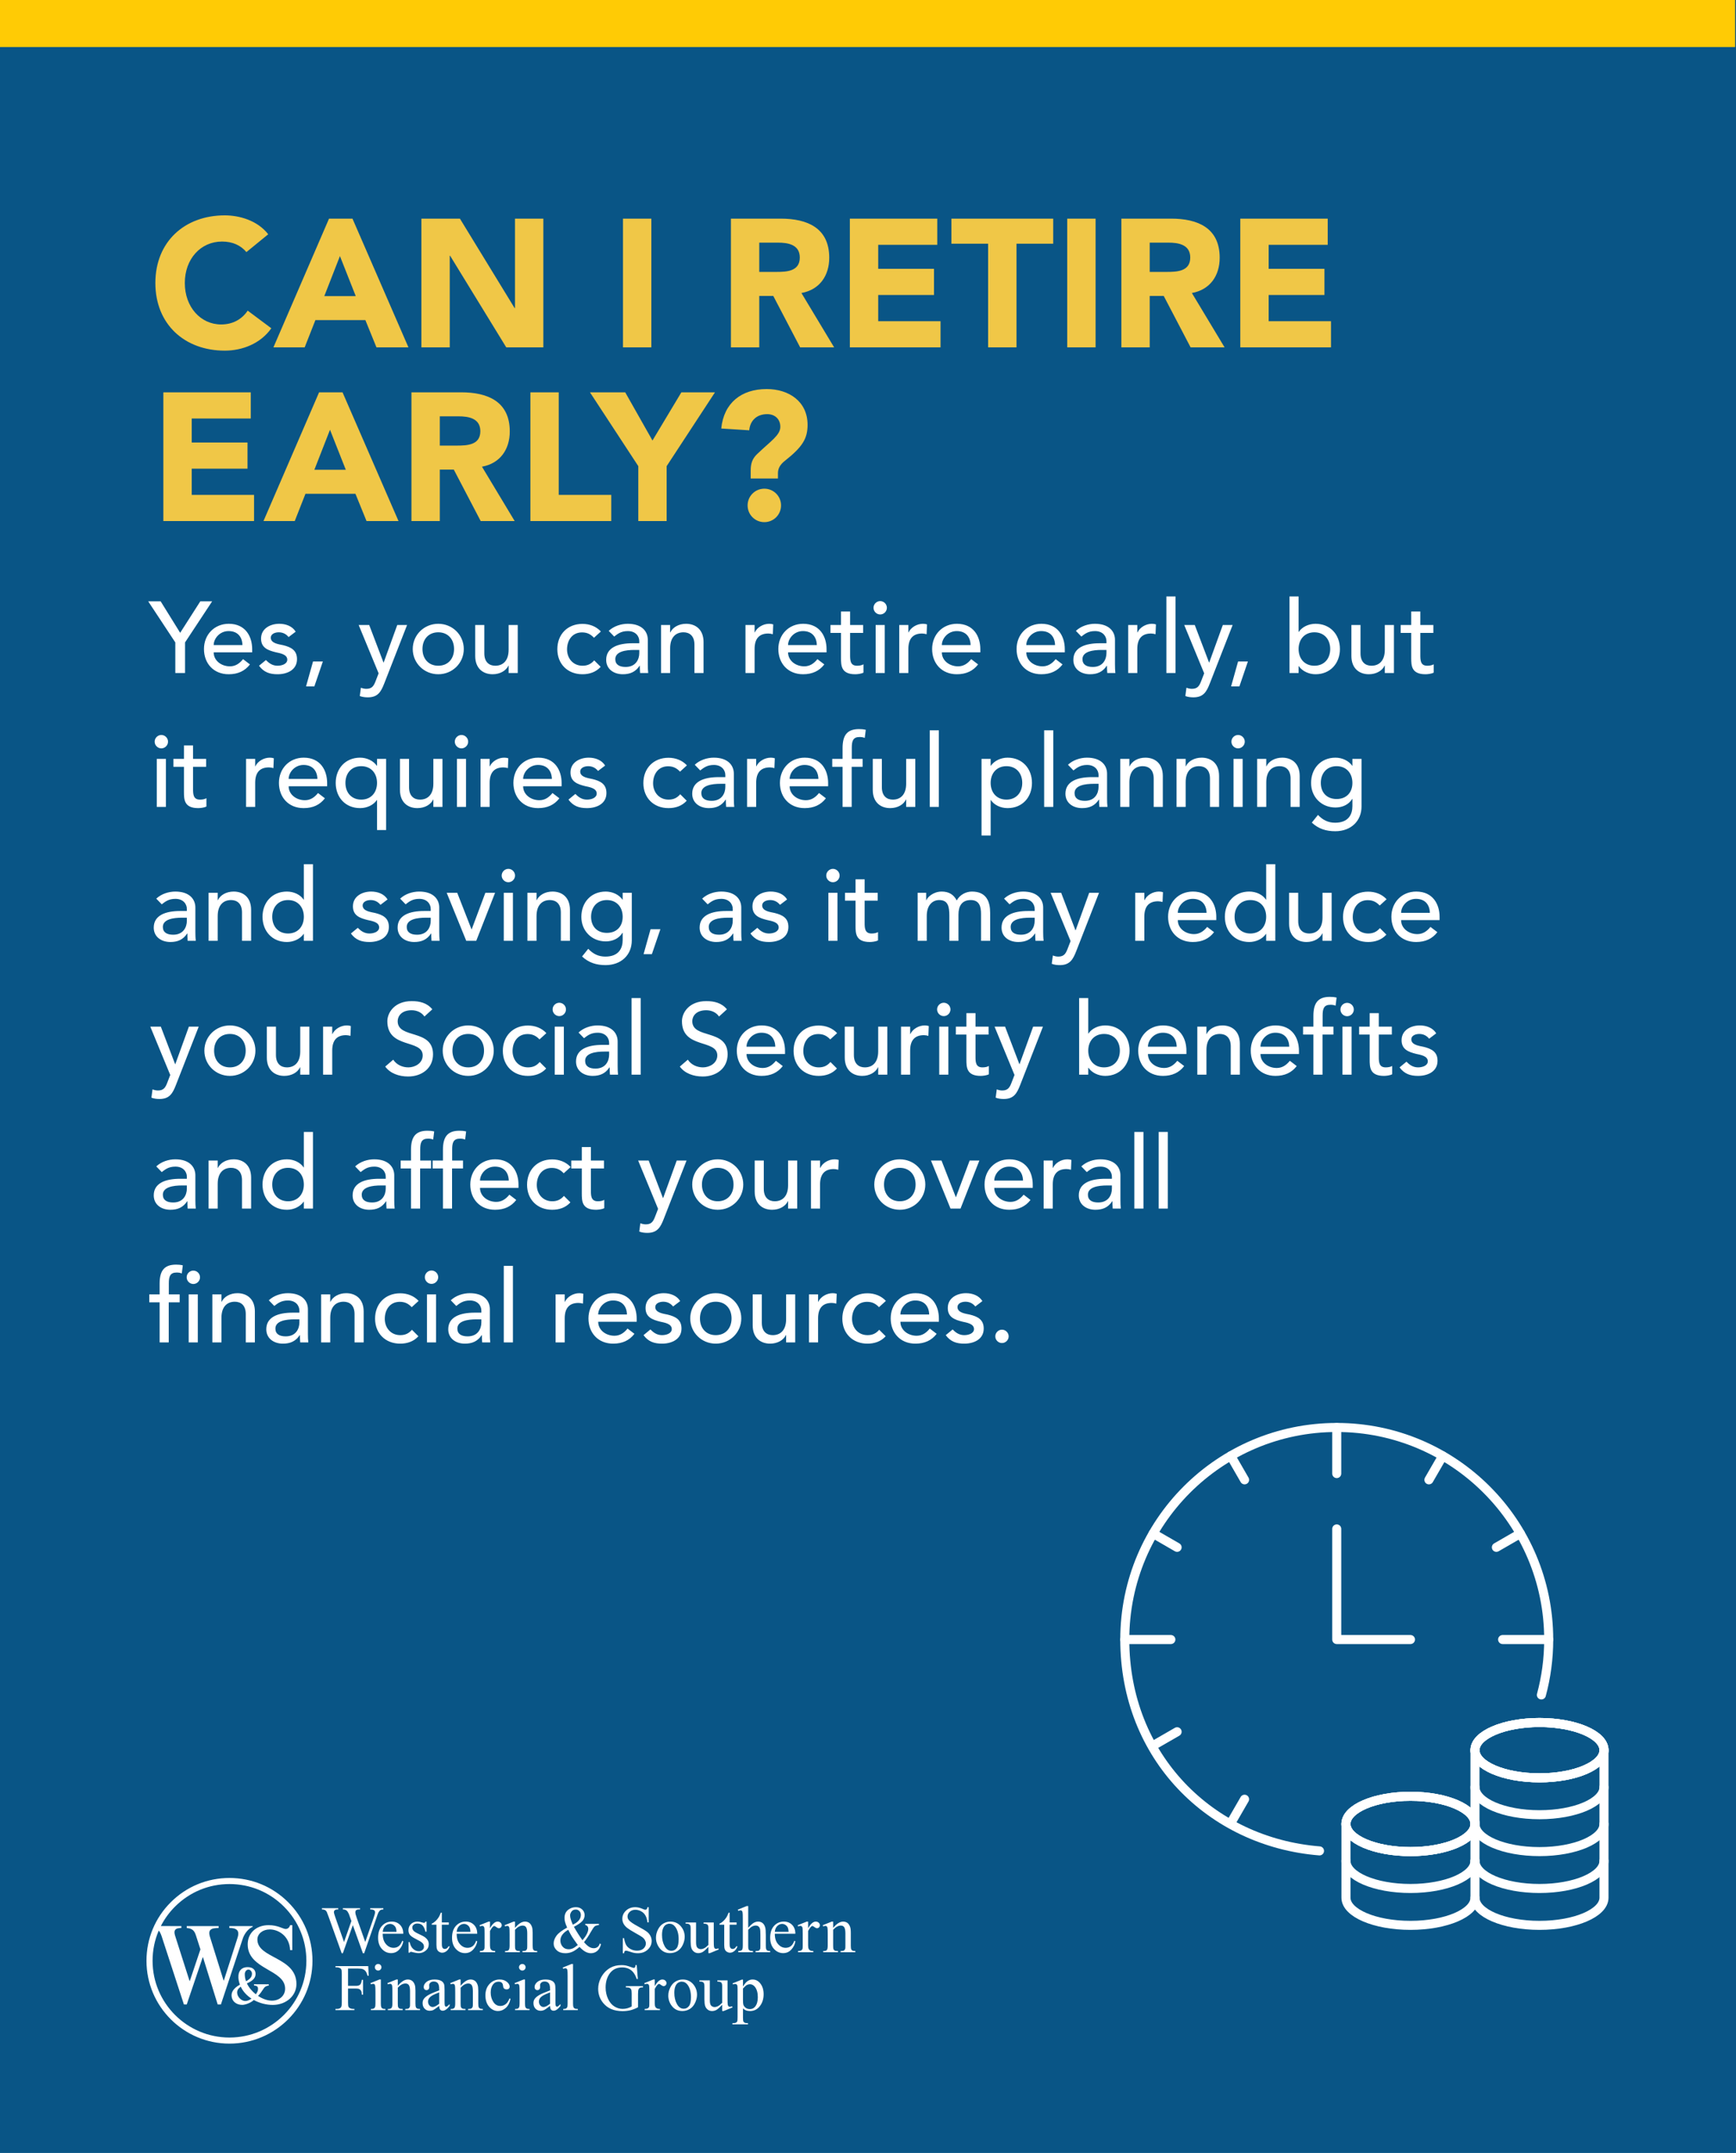 <svg width="1920" height="2380" viewBox="0 0 1920 2380" fill="none" xmlns="http://www.w3.org/2000/svg">
<rect width="1920" height="2380" fill="#095586"/>
<rect x="1919" y="52" width="1919" height="52" transform="rotate(-180 1919 52)" fill="#FFCB05"/>
<path d="M296.655 258.978L272.535 278.676C266.304 271.239 257.259 267.018 245.601 267.018C221.883 267.018 204.396 286.314 204.396 312.846C204.396 339.378 221.883 358.674 244.596 358.674C257.259 358.674 267.51 353.046 273.942 343.398L300.072 362.895C288.213 379.779 268.113 387.618 248.616 387.618C204.195 387.618 171.834 358.473 171.834 312.846C171.834 267.219 204.195 238.074 248.616 238.074C264.495 238.074 284.595 243.501 296.655 258.978ZM302.398 384L363.904 241.692H389.833L451.741 384H416.365L404.104 353.85H348.829L336.97 384H302.398ZM393.451 327.318L375.964 283.098L358.678 327.318H393.451ZM466.054 384V241.692H508.666L569.167 340.584H569.569V241.692H600.925V384H559.921L497.812 282.696H497.41V384H466.054ZM689.029 384V241.692H720.385V384H689.029ZM808.382 384V241.692H863.456C892.601 241.692 917.123 251.742 917.123 284.907C917.123 304.806 906.47 320.283 886.37 323.901L922.55 384H884.963L855.215 327.117H839.738V384H808.382ZM839.738 268.224V300.585H858.23C869.687 300.585 884.561 300.183 884.561 284.706C884.561 270.435 871.697 268.224 860.24 268.224H839.738ZM939.924 384V241.692H1036.61V270.636H971.28V297.168H1032.99V326.112H971.28V355.056H1040.22V384H939.924ZM1092.86 384V269.43H1052.26V241.692H1164.82V269.43H1124.22V384H1092.86ZM1180.34 384V241.692H1211.7V384H1180.34ZM1240.22 384V241.692H1295.29C1324.44 241.692 1348.96 251.742 1348.96 284.907C1348.96 304.806 1338.31 320.283 1318.21 323.901L1354.39 384H1316.8L1287.05 327.117H1271.57V384H1240.22ZM1271.57 268.224V300.585H1290.07C1301.52 300.585 1316.4 300.183 1316.4 284.706C1316.4 270.435 1303.53 268.224 1292.08 268.224H1271.57ZM1371.76 384V241.692H1468.44V270.636H1403.12V297.168H1464.82V326.112H1403.12V355.056H1472.06V384H1371.76ZM180.678 576V433.692H277.359V462.636H212.034V489.168H273.741V518.112H212.034V547.056H280.977V576H180.678ZM291.405 576L352.911 433.692H378.84L440.748 576H405.372L393.111 545.85H337.836L325.977 576H291.405ZM382.458 519.318L364.971 475.098L347.685 519.318H382.458ZM455.062 576V433.692H510.136C539.281 433.692 563.803 443.742 563.803 476.907C563.803 496.806 553.15 512.283 533.05 515.901L569.23 576H531.643L501.895 519.117H486.418V576H455.062ZM486.418 460.224V492.585H504.91C516.367 492.585 531.241 492.183 531.241 476.706C531.241 462.435 518.377 460.224 506.92 460.224H486.418ZM586.604 576V433.692H617.96V547.056H676.049V576H586.604ZM705.954 576V515.298L652.488 433.692H691.482L721.632 486.957L753.591 433.692H790.776L737.31 515.298V576H705.954ZM830.26 528.966V520.122C830.26 512.082 832.27 506.856 837.295 502.032C852.169 487.761 863.023 481.128 863.023 471.882C863.023 463.038 856.792 457.812 848.551 457.812C836.089 457.812 829.456 465.852 828.652 475.701L797.698 473.691C800.512 445.35 820.009 430.074 847.948 430.074C872.47 430.074 893.173 443.742 893.173 469.671C893.173 484.947 887.344 494.193 868.249 509.268C862.018 514.092 860.41 518.715 860.41 523.137V528.966H830.26ZM826.843 558.714C826.843 548.463 835.084 540.222 845.335 540.222C855.586 540.222 863.827 548.463 863.827 558.714C863.827 568.965 855.586 577.206 845.335 577.206C835.084 577.206 826.843 568.965 826.843 558.714Z" fill="#F0C747"/>
<path d="M193.896 744V710.176L163.88 664.704H177.656L199.272 699.536L221.56 664.704H234.664L204.648 710.176V744H193.896ZM278.901 721.152H236.341C236.341 730.448 244.965 736.608 254.261 736.608C260.421 736.608 264.901 733.472 268.821 728.656L276.437 734.48C270.837 741.76 263.109 745.344 252.917 745.344C236.117 745.344 225.589 733.248 225.589 717.456C225.589 701.552 237.125 689.568 253.029 689.568C271.733 689.568 278.901 703.904 278.901 717.568V721.152ZM236.341 713.088H268.149C267.925 704.24 262.997 697.632 252.805 697.632C242.837 697.632 236.341 706.032 236.341 713.088ZM327.024 698.304L319.184 704.24C316.832 701.328 313.36 698.976 308.32 698.976C303.616 698.976 299.472 701.104 299.472 704.912C299.472 711.296 308.544 712.192 313.024 713.2C321.76 715.328 328.48 718.688 328.48 728.656C328.48 740.64 317.504 745.344 306.976 745.344C298.24 745.344 291.744 743.104 286.48 735.936L294.096 729.664C297.344 732.912 301.152 735.936 306.976 735.936C312.128 735.936 317.728 733.808 317.728 729.216C317.728 723.168 309.328 722.048 304.96 721.04C296.336 718.912 288.72 716.112 288.72 705.92C288.72 694.832 298.912 689.568 308.88 689.568C315.936 689.568 323.216 692.032 327.024 698.304ZM357.077 731.232L347.669 758.784H338.485L346.213 731.232H357.077ZM418.749 744.336L396.685 690.912H408.333L424.125 732.352H424.349L439.357 690.912H450.221L425.021 755.424C421.437 764.608 417.965 770.88 406.877 770.88C403.853 770.88 400.717 770.544 397.917 769.424L399.149 760.24C401.053 761.024 403.181 761.472 405.197 761.472C411.581 761.472 413.485 758 415.501 752.736L418.749 744.336ZM467.245 717.456C467.245 728.208 473.965 735.936 484.717 735.936C495.469 735.936 502.189 728.208 502.189 717.456C502.189 706.704 495.469 698.976 484.717 698.976C473.965 698.976 467.245 706.704 467.245 717.456ZM456.493 717.456C456.493 702 468.925 689.568 484.717 689.568C500.509 689.568 512.941 702 512.941 717.456C512.941 732.912 500.509 745.344 484.717 745.344C468.925 745.344 456.493 732.912 456.493 717.456ZM572.609 690.912V744H562.529V735.824H562.305C559.729 741.424 553.009 745.344 544.833 745.344C534.529 745.344 525.569 739.184 525.569 725.072V690.912H535.649V722.272C535.649 732.24 541.361 735.936 547.745 735.936C556.145 735.936 562.529 730.56 562.529 718.24V690.912H572.609ZM664.559 698.08L656.943 705.024C653.247 701.104 649.327 699.088 643.727 699.088C632.751 699.088 627.151 707.936 627.151 717.904C627.151 727.872 633.871 735.936 644.287 735.936C649.887 735.936 653.807 733.92 657.167 730L664.335 737.168C659.071 742.992 651.903 745.344 644.175 745.344C627.823 745.344 616.399 734.032 616.399 717.68C616.399 701.328 627.599 689.68 644.175 689.68C651.903 689.68 659.295 692.368 664.559 698.08ZM679.279 703.68L673.231 697.408C678.831 692.144 686.895 689.568 694.287 689.568C709.967 689.568 716.463 698.08 716.463 707.264V734.368C716.463 738.064 716.575 741.2 716.911 744H707.951C707.727 741.312 707.615 738.624 707.615 735.936H707.391C702.911 742.768 696.863 745.344 688.799 745.344C678.943 745.344 670.431 739.744 670.431 729.44C670.431 715.776 683.535 711.072 699.663 711.072H707.055V708.832C707.055 703.344 703.023 697.632 694.399 697.632C686.671 697.632 682.975 700.88 679.279 703.68ZM707.055 718.464H701.679C692.159 718.464 680.511 720.144 680.511 728.656C680.511 734.704 684.991 737.28 691.935 737.28C703.135 737.28 707.055 728.992 707.055 721.824V718.464ZM731.085 744V690.912H741.165V699.088H741.389C743.965 693.488 750.685 689.568 758.861 689.568C769.165 689.568 778.125 695.728 778.125 709.84V744H768.045V712.64C768.045 702.672 762.333 698.976 755.949 698.976C747.549 698.976 741.165 704.352 741.165 716.672V744H731.085ZM824.491 744V690.912H834.571V699.088H834.795C837.371 693.488 844.091 689.568 850.699 689.568C852.267 689.568 853.835 689.792 855.179 690.24L854.731 701.104C853.051 700.656 851.371 700.32 849.803 700.32C839.947 700.32 834.571 705.696 834.571 717.344V744H824.491ZM914.151 721.152H871.591C871.591 730.448 880.215 736.608 889.511 736.608C895.671 736.608 900.151 733.472 904.071 728.656L911.687 734.48C906.087 741.76 898.359 745.344 888.167 745.344C871.367 745.344 860.839 733.248 860.839 717.456C860.839 701.552 872.375 689.568 888.279 689.568C906.983 689.568 914.151 703.904 914.151 717.568V721.152ZM871.591 713.088H903.399C903.175 704.24 898.247 697.632 888.055 697.632C878.087 697.632 871.591 706.032 871.591 713.088ZM954.658 690.912V699.648H940.21V723.728C940.21 729.664 940.21 735.936 947.826 735.936C950.178 735.936 952.978 735.6 954.994 734.368V743.552C952.642 744.896 947.938 745.344 945.922 745.344C930.354 745.344 930.13 735.824 930.13 727.312V699.648H918.482V690.912H930.13V676.016H940.21V690.912H954.658ZM968.447 744V690.912H978.527V744H968.447ZM966.095 671.872C966.095 667.84 969.455 664.48 973.487 664.48C977.519 664.48 980.879 667.84 980.879 671.872C980.879 675.904 977.519 679.264 973.487 679.264C969.455 679.264 966.095 675.904 966.095 671.872ZM994.569 744V690.912H1004.65V699.088H1004.87C1007.45 693.488 1014.17 689.568 1020.78 689.568C1022.35 689.568 1023.91 689.792 1025.26 690.24L1024.81 701.104C1023.13 700.656 1021.45 700.32 1019.88 700.32C1010.03 700.32 1004.65 705.696 1004.65 717.344V744H994.569ZM1084.23 721.152H1041.67C1041.67 730.448 1050.29 736.608 1059.59 736.608C1065.75 736.608 1070.23 733.472 1074.15 728.656L1081.77 734.48C1076.17 741.76 1068.44 745.344 1058.25 745.344C1041.45 745.344 1030.92 733.248 1030.92 717.456C1030.92 701.552 1042.45 689.568 1058.36 689.568C1077.06 689.568 1084.23 703.904 1084.23 717.568V721.152ZM1041.67 713.088H1073.48C1073.25 704.24 1068.33 697.632 1058.13 697.632C1048.17 697.632 1041.67 706.032 1041.67 713.088ZM1177.64 721.152H1135.08C1135.08 730.448 1143.7 736.608 1153 736.608C1159.16 736.608 1163.64 733.472 1167.56 728.656L1175.17 734.48C1169.57 741.76 1161.84 745.344 1151.65 745.344C1134.85 745.344 1124.32 733.248 1124.32 717.456C1124.32 701.552 1135.86 689.568 1151.76 689.568C1170.47 689.568 1177.64 703.904 1177.64 717.568V721.152ZM1135.08 713.088H1166.88C1166.66 704.24 1161.73 697.632 1151.54 697.632C1141.57 697.632 1135.08 706.032 1135.08 713.088ZM1195.97 703.68L1189.92 697.408C1195.52 692.144 1203.58 689.568 1210.97 689.568C1226.65 689.568 1233.15 698.08 1233.15 707.264V734.368C1233.15 738.064 1233.26 741.2 1233.6 744H1224.64C1224.41 741.312 1224.3 738.624 1224.3 735.936H1224.08C1219.6 742.768 1213.55 745.344 1205.49 745.344C1195.63 745.344 1187.12 739.744 1187.12 729.44C1187.12 715.776 1200.22 711.072 1216.35 711.072H1223.74V708.832C1223.74 703.344 1219.71 697.632 1211.09 697.632C1203.36 697.632 1199.66 700.88 1195.97 703.68ZM1223.74 718.464H1218.37C1208.85 718.464 1197.2 720.144 1197.2 728.656C1197.2 734.704 1201.68 737.28 1208.62 737.28C1219.82 737.28 1223.74 728.992 1223.74 721.824V718.464ZM1247.77 744V690.912H1257.85V699.088H1258.08C1260.65 693.488 1267.37 689.568 1273.98 689.568C1275.55 689.568 1277.12 689.792 1278.46 690.24L1278.01 701.104C1276.33 700.656 1274.65 700.32 1273.08 700.32C1263.23 700.32 1257.85 705.696 1257.85 717.344V744H1247.77ZM1290.01 744V659.328H1300.09V744H1290.01ZM1331.81 744.336L1309.75 690.912H1321.4L1337.19 732.352H1337.41L1352.42 690.912H1363.28L1338.08 755.424C1334.5 764.608 1331.03 770.88 1319.94 770.88C1316.92 770.88 1313.78 770.544 1310.98 769.424L1312.21 760.24C1314.12 761.024 1316.24 761.472 1318.26 761.472C1324.64 761.472 1326.55 758 1328.56 752.736L1331.81 744.336ZM1380.17 731.232L1370.76 758.784H1361.58L1369.31 731.232H1380.17ZM1426.16 744V659.328H1436.24V698.528H1436.47C1440.05 693.04 1447.33 689.568 1454.95 689.568C1471.3 689.568 1481.94 701.552 1481.94 717.456C1481.94 733.136 1471.41 745.344 1454.95 745.344C1447.78 745.344 1440.39 742.096 1436.47 736.384H1436.24V744H1426.16ZM1453.71 735.936C1464.47 735.936 1471.19 728.208 1471.19 717.456C1471.19 706.704 1464.47 698.976 1453.71 698.976C1442.96 698.976 1436.24 706.704 1436.24 717.456C1436.24 728.208 1442.96 735.936 1453.71 735.936ZM1541.67 690.912V744H1531.59V735.824H1531.37C1528.79 741.424 1522.07 745.344 1513.9 745.344C1503.59 745.344 1494.63 739.184 1494.63 725.072V690.912H1504.71V722.272C1504.71 732.24 1510.42 735.936 1516.81 735.936C1525.21 735.936 1531.59 730.56 1531.59 718.24V690.912H1541.67ZM1585.31 690.912V699.648H1570.87V723.728C1570.87 729.664 1570.87 735.936 1578.48 735.936C1580.83 735.936 1583.63 735.6 1585.65 734.368V743.552C1583.3 744.896 1578.59 745.344 1576.58 745.344C1561.01 745.344 1560.79 735.824 1560.79 727.312V699.648H1549.14V690.912H1560.79V676.016H1570.87V690.912H1585.31ZM173.4 892V838.912H183.48V892H173.4ZM171.048 819.872C171.048 815.84 174.408 812.48 178.44 812.48C182.472 812.48 185.832 815.84 185.832 819.872C185.832 823.904 182.472 827.264 178.44 827.264C174.408 827.264 171.048 823.904 171.048 819.872ZM227.97 838.912V847.648H213.522V871.728C213.522 877.664 213.522 883.936 221.138 883.936C223.49 883.936 226.29 883.6 228.306 882.368V891.552C225.954 892.896 221.25 893.344 219.234 893.344C203.666 893.344 203.442 883.824 203.442 875.312V847.648H191.794V838.912H203.442V824.016H213.522V838.912H227.97ZM272.147 892V838.912H282.227V847.088H282.451C285.027 841.488 291.747 837.568 298.355 837.568C299.923 837.568 301.491 837.792 302.835 838.24L302.387 849.104C300.707 848.656 299.027 848.32 297.459 848.32C287.603 848.32 282.227 853.696 282.227 865.344V892H272.147ZM361.808 869.152H319.248C319.248 878.448 327.872 884.608 337.168 884.608C343.328 884.608 347.808 881.472 351.728 876.656L359.344 882.48C353.744 889.76 346.016 893.344 335.824 893.344C319.024 893.344 308.496 881.248 308.496 865.456C308.496 849.552 320.032 837.568 335.936 837.568C354.64 837.568 361.808 851.904 361.808 865.568V869.152ZM319.248 861.088H351.056C350.832 852.24 345.904 845.632 335.712 845.632C325.744 845.632 319.248 854.032 319.248 861.088ZM427.066 838.912V917.536H416.986V884.384H416.762C413.178 889.872 405.898 893.344 398.282 893.344C381.93 893.344 371.29 881.36 371.29 865.456C371.29 849.776 381.818 837.568 398.282 837.568C405.45 837.568 412.842 840.816 416.762 846.528H416.986V838.912H427.066ZM399.514 846.976C388.762 846.976 382.042 854.704 382.042 865.456C382.042 876.208 388.762 883.936 399.514 883.936C410.266 883.936 416.986 876.208 416.986 865.456C416.986 854.704 410.266 846.976 399.514 846.976ZM489.375 838.912V892H479.295V883.824H479.071C476.495 889.424 469.775 893.344 461.599 893.344C451.295 893.344 442.335 887.184 442.335 873.072V838.912H452.415V870.272C452.415 880.24 458.127 883.936 464.511 883.936C472.911 883.936 479.295 878.56 479.295 866.24V838.912H489.375ZM505.353 892V838.912H515.433V892H505.353ZM503.001 819.872C503.001 815.84 506.361 812.48 510.393 812.48C514.425 812.48 517.785 815.84 517.785 819.872C517.785 823.904 514.425 827.264 510.393 827.264C506.361 827.264 503.001 823.904 503.001 819.872ZM531.475 892V838.912H541.555V847.088H541.779C544.355 841.488 551.075 837.568 557.683 837.568C559.251 837.568 560.819 837.792 562.163 838.24L561.715 849.104C560.035 848.656 558.355 848.32 556.787 848.32C546.931 848.32 541.555 853.696 541.555 865.344V892H531.475ZM621.136 869.152H578.576C578.576 878.448 587.2 884.608 596.496 884.608C602.656 884.608 607.136 881.472 611.056 876.656L618.672 882.48C613.072 889.76 605.344 893.344 595.152 893.344C578.352 893.344 567.824 881.248 567.824 865.456C567.824 849.552 579.36 837.568 595.264 837.568C613.968 837.568 621.136 851.904 621.136 865.568V869.152ZM578.576 861.088H610.384C610.16 852.24 605.232 845.632 595.04 845.632C585.072 845.632 578.576 854.032 578.576 861.088ZM669.258 846.304L661.418 852.24C659.066 849.328 655.594 846.976 650.554 846.976C645.85 846.976 641.706 849.104 641.706 852.912C641.706 859.296 650.778 860.192 655.258 861.2C663.994 863.328 670.714 866.688 670.714 876.656C670.714 888.64 659.738 893.344 649.21 893.344C640.474 893.344 633.978 891.104 628.714 883.936L636.33 877.664C639.578 880.912 643.386 883.936 649.21 883.936C654.362 883.936 659.962 881.808 659.962 877.216C659.962 871.168 651.562 870.048 647.194 869.04C638.57 866.912 630.954 864.112 630.954 853.92C630.954 842.832 641.146 837.568 651.114 837.568C658.17 837.568 665.45 840.032 669.258 846.304ZM759.716 846.08L752.1 853.024C748.404 849.104 744.484 847.088 738.884 847.088C727.908 847.088 722.308 855.936 722.308 865.904C722.308 875.872 729.028 883.936 739.444 883.936C745.044 883.936 748.964 881.92 752.324 878L759.492 885.168C754.228 890.992 747.06 893.344 739.332 893.344C722.98 893.344 711.556 882.032 711.556 865.68C711.556 849.328 722.756 837.68 739.332 837.68C747.06 837.68 754.452 840.368 759.716 846.08ZM774.435 851.68L768.387 845.408C773.987 840.144 782.051 837.568 789.443 837.568C805.123 837.568 811.619 846.08 811.619 855.264V882.368C811.619 886.064 811.731 889.2 812.067 892H803.107C802.883 889.312 802.771 886.624 802.771 883.936H802.547C798.067 890.768 792.019 893.344 783.955 893.344C774.099 893.344 765.587 887.744 765.587 877.44C765.587 863.776 778.691 859.072 794.819 859.072H802.211V856.832C802.211 851.344 798.179 845.632 789.555 845.632C781.827 845.632 778.131 848.88 774.435 851.68ZM802.211 866.464H796.835C787.315 866.464 775.667 868.144 775.667 876.656C775.667 882.704 780.147 885.28 787.091 885.28C798.291 885.28 802.211 876.992 802.211 869.824V866.464ZM826.241 892V838.912H836.321V847.088H836.545C839.121 841.488 845.841 837.568 852.449 837.568C854.017 837.568 855.585 837.792 856.929 838.24L856.481 849.104C854.801 848.656 853.121 848.32 851.553 848.32C841.697 848.32 836.321 853.696 836.321 865.344V892H826.241ZM915.901 869.152H873.341C873.341 878.448 881.965 884.608 891.261 884.608C897.421 884.608 901.901 881.472 905.821 876.656L913.437 882.48C907.837 889.76 900.109 893.344 889.917 893.344C873.117 893.344 862.589 881.248 862.589 865.456C862.589 849.552 874.125 837.568 890.029 837.568C908.733 837.568 915.901 851.904 915.901 865.568V869.152ZM873.341 861.088H905.149C904.925 852.24 899.997 845.632 889.805 845.632C879.837 845.632 873.341 854.032 873.341 861.088ZM931.88 892V847.648H920.456V838.912H931.88V827.04C931.88 812.928 936.808 805.984 950.024 805.984C952.264 805.984 954.728 806.096 957.528 806.768L956.408 815.728C954.504 814.944 952.712 814.72 950.696 814.72C943.304 814.72 942.072 819.312 942.072 826.704V838.912H954.056V847.648H941.96V892H931.88ZM1012.3 838.912V892H1002.22V883.824H1001.99C999.417 889.424 992.697 893.344 984.521 893.344C974.217 893.344 965.257 887.184 965.257 873.072V838.912H975.337V870.272C975.337 880.24 981.049 883.936 987.433 883.936C995.833 883.936 1002.22 878.56 1002.22 866.24V838.912H1012.3ZM1028.28 892V807.328H1038.36V892H1028.28ZM1085.57 923.584V838.912H1095.65V846.528H1095.87C1099.79 840.816 1107.19 837.568 1114.35 837.568C1130.82 837.568 1141.35 849.776 1141.35 865.456C1141.35 881.36 1130.71 893.344 1114.35 893.344C1106.74 893.344 1099.46 889.872 1095.87 884.384H1095.65V923.584H1085.57ZM1113.12 846.976C1102.37 846.976 1095.65 854.704 1095.65 865.456C1095.65 876.208 1102.37 883.936 1113.12 883.936C1123.87 883.936 1130.59 876.208 1130.59 865.456C1130.59 854.704 1123.87 846.976 1113.12 846.976ZM1154.82 892V807.328H1164.9V892H1154.82ZM1187.22 851.68L1181.17 845.408C1186.77 840.144 1194.83 837.568 1202.22 837.568C1217.9 837.568 1224.4 846.08 1224.4 855.264V882.368C1224.4 886.064 1224.51 889.2 1224.85 892H1215.89C1215.66 889.312 1215.55 886.624 1215.55 883.936H1215.33C1210.85 890.768 1204.8 893.344 1196.74 893.344C1186.88 893.344 1178.37 887.744 1178.37 877.44C1178.37 863.776 1191.47 859.072 1207.6 859.072H1214.99V856.832C1214.99 851.344 1210.96 845.632 1202.34 845.632C1194.61 845.632 1190.91 848.88 1187.22 851.68ZM1214.99 866.464H1209.62C1200.1 866.464 1188.45 868.144 1188.45 876.656C1188.45 882.704 1192.93 885.28 1199.87 885.28C1211.07 885.28 1214.99 876.992 1214.99 869.824V866.464ZM1239.02 892V838.912H1249.1V847.088H1249.33C1251.9 841.488 1258.62 837.568 1266.8 837.568C1277.1 837.568 1286.06 843.728 1286.06 857.84V892H1275.98V860.64C1275.98 850.672 1270.27 846.976 1263.89 846.976C1255.49 846.976 1249.1 852.352 1249.1 864.672V892H1239.02ZM1301.26 892V838.912H1311.34V847.088H1311.56C1314.14 841.488 1320.86 837.568 1329.03 837.568C1339.34 837.568 1348.3 843.728 1348.3 857.84V892H1338.22V860.64C1338.22 850.672 1332.5 846.976 1326.12 846.976C1317.72 846.976 1311.34 852.352 1311.34 864.672V892H1301.26ZM1364.28 892V838.912H1374.36V892H1364.28ZM1361.92 819.872C1361.92 815.84 1365.28 812.48 1369.32 812.48C1373.35 812.48 1376.71 815.84 1376.71 819.872C1376.71 823.904 1373.35 827.264 1369.32 827.264C1365.28 827.264 1361.92 823.904 1361.92 819.872ZM1390.4 892V838.912H1400.48V847.088H1400.7C1403.28 841.488 1410 837.568 1418.17 837.568C1428.48 837.568 1437.44 843.728 1437.44 857.84V892H1427.36V860.64C1427.36 850.672 1421.65 846.976 1415.26 846.976C1406.86 846.976 1400.48 852.352 1400.48 864.672V892H1390.4ZM1505.83 838.912V891.552C1505.83 907.568 1494.18 918.88 1476.82 918.88C1466.74 918.88 1458.34 916.304 1450.84 909.36L1457.67 900.848C1462.94 906.448 1468.87 909.472 1476.6 909.472C1491.61 909.472 1495.75 900.064 1495.75 891.104V883.264H1495.42C1491.61 889.648 1484.33 892.672 1477.05 892.672C1461.48 892.672 1449.94 880.912 1450.06 865.456C1450.06 849.776 1460.58 837.568 1477.05 837.568C1484.22 837.568 1491.61 840.816 1495.53 846.528H1495.75V838.912H1505.83ZM1478.28 846.976C1467.53 846.976 1460.81 854.704 1460.81 865.456C1460.81 876.208 1467.53 883.264 1478.28 883.264C1489.03 883.264 1495.75 876.208 1495.75 865.456C1495.75 854.704 1489.03 846.976 1478.28 846.976ZM178.888 999.68L172.84 993.408C178.44 988.144 186.504 985.568 193.896 985.568C209.576 985.568 216.072 994.08 216.072 1003.26V1030.37C216.072 1034.06 216.184 1037.2 216.52 1040H207.56C207.336 1037.31 207.224 1034.62 207.224 1031.94H207C202.52 1038.77 196.472 1041.34 188.408 1041.34C178.552 1041.34 170.04 1035.74 170.04 1025.44C170.04 1011.78 183.144 1007.07 199.272 1007.07H206.664V1004.83C206.664 999.344 202.632 993.632 194.008 993.632C186.28 993.632 182.584 996.88 178.888 999.68ZM206.664 1014.46H201.288C191.768 1014.46 180.12 1016.14 180.12 1024.66C180.12 1030.7 184.6 1033.28 191.544 1033.28C202.744 1033.28 206.664 1024.99 206.664 1017.82V1014.46ZM230.694 1040V986.912H240.774V995.088H240.998C243.574 989.488 250.294 985.568 258.47 985.568C268.774 985.568 277.734 991.728 277.734 1005.84V1040H267.654V1008.64C267.654 998.672 261.942 994.976 255.558 994.976C247.158 994.976 240.774 1000.35 240.774 1012.67V1040H230.694ZM346.129 955.328V1040H336.049V1032.38H335.825C331.905 1038.1 324.513 1041.34 317.345 1041.34C300.881 1041.34 290.353 1029.14 290.353 1013.46C290.353 997.552 300.993 985.568 317.345 985.568C324.961 985.568 332.241 989.04 335.825 994.528H336.049V955.328H346.129ZM318.577 1031.94C329.329 1031.94 336.049 1024.21 336.049 1013.46C336.049 1002.7 329.329 994.976 318.577 994.976C307.825 994.976 301.105 1002.7 301.105 1013.46C301.105 1024.21 307.825 1031.94 318.577 1031.94ZM428.633 994.304L420.793 1000.24C418.441 997.328 414.969 994.976 409.929 994.976C405.225 994.976 401.081 997.104 401.081 1000.91C401.081 1007.3 410.153 1008.19 414.633 1009.2C423.369 1011.33 430.089 1014.69 430.089 1024.66C430.089 1036.64 419.113 1041.34 408.585 1041.34C399.849 1041.34 393.353 1039.1 388.089 1031.94L395.705 1025.66C398.953 1028.91 402.761 1031.94 408.585 1031.94C413.737 1031.94 419.337 1029.81 419.337 1025.22C419.337 1019.17 410.937 1018.05 406.569 1017.04C397.945 1014.91 390.329 1012.11 390.329 1001.92C390.329 990.832 400.521 985.568 410.489 985.568C417.545 985.568 424.825 988.032 428.633 994.304ZM448.607 999.68L442.559 993.408C448.159 988.144 456.223 985.568 463.615 985.568C479.295 985.568 485.791 994.08 485.791 1003.26V1030.37C485.791 1034.06 485.903 1037.2 486.239 1040H477.279C477.055 1037.31 476.943 1034.62 476.943 1031.94H476.719C472.239 1038.77 466.191 1041.34 458.127 1041.34C448.271 1041.34 439.759 1035.74 439.759 1025.44C439.759 1011.78 452.863 1007.07 468.991 1007.07H476.383V1004.83C476.383 999.344 472.351 993.632 463.727 993.632C455.999 993.632 452.303 996.88 448.607 999.68ZM476.383 1014.46H471.007C461.487 1014.46 449.839 1016.14 449.839 1024.66C449.839 1030.7 454.319 1033.28 461.263 1033.28C472.463 1033.28 476.383 1024.99 476.383 1017.82V1014.46ZM515.645 1040L494.029 986.912H505.677L521.581 1027.57L536.813 986.912H547.565L526.733 1040H515.645ZM557.197 1040V986.912H567.277V1040H557.197ZM554.845 967.872C554.845 963.84 558.205 960.48 562.237 960.48C566.269 960.48 569.629 963.84 569.629 967.872C569.629 971.904 566.269 975.264 562.237 975.264C558.205 975.264 554.845 971.904 554.845 967.872ZM583.319 1040V986.912H593.399V995.088H593.623C596.199 989.488 602.919 985.568 611.095 985.568C621.399 985.568 630.359 991.728 630.359 1005.84V1040H620.279V1008.64C620.279 998.672 614.567 994.976 608.183 994.976C599.783 994.976 593.399 1000.35 593.399 1012.67V1040H583.319ZM698.754 986.912V1039.55C698.754 1055.57 687.106 1066.88 669.746 1066.88C659.666 1066.88 651.266 1064.3 643.762 1057.36L650.594 1048.85C655.858 1054.45 661.794 1057.47 669.522 1057.47C684.53 1057.47 688.674 1048.06 688.674 1039.1V1031.26H688.338C684.53 1037.65 677.25 1040.67 669.97 1040.67C654.401 1040.67 642.866 1028.91 642.978 1013.46C642.978 997.776 653.506 985.568 669.97 985.568C677.138 985.568 684.53 988.816 688.45 994.528H688.674V986.912H698.754ZM671.202 994.976C660.45 994.976 653.73 1002.7 653.73 1013.46C653.73 1024.21 660.45 1031.26 671.202 1031.26C681.954 1031.26 688.674 1024.21 688.674 1013.46C688.674 1002.7 681.954 994.976 671.202 994.976ZM730.374 1027.23L720.966 1054.78H711.782L719.51 1027.23H730.374ZM782.638 999.68L776.59 993.408C782.19 988.144 790.254 985.568 797.646 985.568C813.326 985.568 819.822 994.08 819.822 1003.26V1030.37C819.822 1034.06 819.934 1037.2 820.27 1040H811.31C811.086 1037.31 810.974 1034.62 810.974 1031.94H810.75C806.27 1038.77 800.222 1041.34 792.158 1041.34C782.302 1041.34 773.79 1035.74 773.79 1025.44C773.79 1011.78 786.894 1007.07 803.022 1007.07H810.414V1004.83C810.414 999.344 806.382 993.632 797.758 993.632C790.03 993.632 786.334 996.88 782.638 999.68ZM810.414 1014.46H805.038C795.518 1014.46 783.87 1016.14 783.87 1024.66C783.87 1030.7 788.35 1033.28 795.294 1033.28C806.494 1033.28 810.414 1024.99 810.414 1017.82V1014.46ZM870.508 994.304L862.668 1000.24C860.316 997.328 856.844 994.976 851.804 994.976C847.1 994.976 842.956 997.104 842.956 1000.91C842.956 1007.3 852.028 1008.19 856.508 1009.2C865.244 1011.33 871.964 1014.69 871.964 1024.66C871.964 1036.64 860.988 1041.34 850.46 1041.34C841.724 1041.34 835.228 1039.1 829.964 1031.94L837.58 1025.66C840.828 1028.91 844.636 1031.94 850.46 1031.94C855.612 1031.94 861.212 1029.81 861.212 1025.22C861.212 1019.17 852.812 1018.05 848.444 1017.04C839.82 1014.91 832.204 1012.11 832.204 1001.92C832.204 990.832 842.396 985.568 852.364 985.568C859.42 985.568 866.7 988.032 870.508 994.304ZM916.166 1040V986.912H926.246V1040H916.166ZM913.814 967.872C913.814 963.84 917.174 960.48 921.206 960.48C925.238 960.48 928.598 963.84 928.598 967.872C928.598 971.904 925.238 975.264 921.206 975.264C917.174 975.264 913.814 971.904 913.814 967.872ZM970.736 986.912V995.648H956.288V1019.73C956.288 1025.66 956.288 1031.94 963.904 1031.94C966.256 1031.94 969.056 1031.6 971.072 1030.37V1039.55C968.72 1040.9 964.016 1041.34 962 1041.34C946.432 1041.34 946.208 1031.82 946.208 1023.31V995.648H934.56V986.912H946.208V972.016H956.288V986.912H970.736ZM1014.91 1040V986.912H1024.32V995.2H1024.54C1025.55 992.064 1032.05 985.568 1041.57 985.568C1049.41 985.568 1054.78 988.928 1058.14 995.424C1061.62 988.928 1068.56 985.568 1074.94 985.568C1091.3 985.568 1095.1 997.216 1095.1 1009.09V1040H1085.02V1010.43C1085.02 1002.37 1083.34 994.976 1073.6 994.976C1063.86 994.976 1060.05 1001.58 1060.05 1010.99V1040H1049.97V1012.22C1049.97 1002.14 1048.51 994.976 1038.77 994.976C1031.49 994.976 1024.99 1000.46 1024.99 1012.45V1040H1014.91ZM1116.56 999.68L1110.51 993.408C1116.11 988.144 1124.18 985.568 1131.57 985.568C1147.25 985.568 1153.74 994.08 1153.74 1003.26V1030.37C1153.74 1034.06 1153.86 1037.2 1154.19 1040H1145.23C1145.01 1037.31 1144.9 1034.62 1144.9 1031.94H1144.67C1140.19 1038.77 1134.14 1041.34 1126.08 1041.34C1116.22 1041.34 1107.71 1035.74 1107.71 1025.44C1107.71 1011.78 1120.82 1007.07 1136.94 1007.07H1144.34V1004.83C1144.34 999.344 1140.3 993.632 1131.68 993.632C1123.95 993.632 1120.26 996.88 1116.56 999.68ZM1144.34 1014.46H1138.96C1129.44 1014.46 1117.79 1016.14 1117.79 1024.66C1117.79 1030.7 1122.27 1033.28 1129.22 1033.28C1140.42 1033.28 1144.34 1024.99 1144.34 1017.82V1014.46ZM1184.05 1040.34L1161.98 986.912H1173.63L1189.42 1028.35H1189.65L1204.65 986.912H1215.52L1190.32 1051.42C1186.73 1060.61 1183.26 1066.88 1172.17 1066.88C1169.15 1066.88 1166.01 1066.54 1163.21 1065.42L1164.45 1056.24C1166.35 1057.02 1168.48 1057.47 1170.49 1057.47C1176.88 1057.47 1178.78 1054 1180.8 1048.74L1184.05 1040.34ZM1255.54 1040V986.912H1265.62V995.088H1265.84C1268.42 989.488 1275.14 985.568 1281.75 985.568C1283.31 985.568 1284.88 985.792 1286.23 986.24L1285.78 997.104C1284.1 996.656 1282.42 996.32 1280.85 996.32C1270.99 996.32 1265.62 1001.7 1265.62 1013.34V1040H1255.54ZM1345.2 1017.15H1302.64C1302.64 1026.45 1311.26 1032.61 1320.56 1032.61C1326.72 1032.61 1331.2 1029.47 1335.12 1024.66L1342.73 1030.48C1337.13 1037.76 1329.41 1041.34 1319.21 1041.34C1302.41 1041.34 1291.89 1029.25 1291.89 1013.46C1291.89 997.552 1303.42 985.568 1319.33 985.568C1338.03 985.568 1345.2 999.904 1345.2 1013.57V1017.15ZM1302.64 1009.09H1334.45C1334.22 1000.24 1329.29 993.632 1319.1 993.632C1309.13 993.632 1302.64 1002.03 1302.64 1009.09ZM1410.46 955.328V1040H1400.38V1032.38H1400.15C1396.23 1038.1 1388.84 1041.34 1381.67 1041.34C1365.21 1041.34 1354.68 1029.14 1354.68 1013.46C1354.68 997.552 1365.32 985.568 1381.67 985.568C1389.29 985.568 1396.57 989.04 1400.15 994.528H1400.38V955.328H1410.46ZM1382.9 1031.94C1393.66 1031.94 1400.38 1024.21 1400.38 1013.46C1400.38 1002.7 1393.66 994.976 1382.9 994.976C1372.15 994.976 1365.43 1002.7 1365.43 1013.46C1365.43 1024.21 1372.15 1031.94 1382.9 1031.94ZM1472.77 986.912V1040H1462.69V1031.82H1462.46C1459.89 1037.42 1453.17 1041.34 1444.99 1041.34C1434.69 1041.34 1425.73 1035.18 1425.73 1021.07V986.912H1435.81V1018.27C1435.81 1028.24 1441.52 1031.94 1447.9 1031.94C1456.3 1031.94 1462.69 1026.56 1462.69 1014.24V986.912H1472.77ZM1533.54 994.08L1525.93 1001.02C1522.23 997.104 1518.31 995.088 1512.71 995.088C1501.74 995.088 1496.14 1003.94 1496.14 1013.9C1496.14 1023.87 1502.86 1031.94 1513.27 1031.94C1518.87 1031.94 1522.79 1029.92 1526.15 1026L1533.32 1033.17C1528.06 1038.99 1520.89 1041.34 1513.16 1041.34C1496.81 1041.34 1485.38 1030.03 1485.38 1013.68C1485.38 997.328 1496.58 985.68 1513.16 985.68C1520.89 985.68 1528.28 988.368 1533.54 994.08ZM1592.17 1017.15H1549.61C1549.61 1026.45 1558.23 1032.61 1567.53 1032.61C1573.69 1032.61 1578.17 1029.47 1582.09 1024.66L1589.7 1030.48C1584.1 1037.76 1576.38 1041.34 1566.18 1041.34C1549.38 1041.34 1538.86 1029.25 1538.86 1013.46C1538.86 997.552 1550.39 985.568 1566.3 985.568C1585 985.568 1592.17 999.904 1592.17 1013.57V1017.15ZM1549.61 1009.09H1581.42C1581.19 1000.24 1576.26 993.632 1566.07 993.632C1556.1 993.632 1549.61 1002.03 1549.61 1009.09ZM188.296 1188.34L166.232 1134.91H177.88L193.672 1176.35H193.896L208.904 1134.91H219.768L194.568 1199.42C190.984 1208.61 187.512 1214.88 176.424 1214.88C173.4 1214.88 170.264 1214.54 167.464 1213.42L168.696 1204.24C170.6 1205.02 172.728 1205.47 174.744 1205.47C181.128 1205.47 183.032 1202 185.048 1196.74L188.296 1188.34ZM236.792 1161.46C236.792 1172.21 243.512 1179.94 254.264 1179.94C265.016 1179.94 271.736 1172.21 271.736 1161.46C271.736 1150.7 265.016 1142.98 254.264 1142.98C243.512 1142.98 236.792 1150.7 236.792 1161.46ZM226.04 1161.46C226.04 1146 238.472 1133.57 254.264 1133.57C270.056 1133.57 282.488 1146 282.488 1161.46C282.488 1176.91 270.056 1189.34 254.264 1189.34C238.472 1189.34 226.04 1176.91 226.04 1161.46ZM342.156 1134.91V1188H332.076V1179.82H331.852C329.276 1185.42 322.556 1189.34 314.38 1189.34C304.076 1189.34 295.116 1183.18 295.116 1169.07V1134.91H305.196V1166.27C305.196 1176.24 310.908 1179.94 317.292 1179.94C325.692 1179.94 332.076 1174.56 332.076 1162.24V1134.91H342.156ZM357.35 1188V1134.91H367.43V1143.09H367.654C370.23 1137.49 376.95 1133.57 383.558 1133.57C385.126 1133.57 386.694 1133.79 388.038 1134.24L387.59 1145.1C385.91 1144.66 384.23 1144.32 382.662 1144.32C372.806 1144.32 367.43 1149.7 367.43 1161.34V1188H357.35ZM426.055 1179.04L434.903 1171.42C438.711 1177.25 445.319 1179.94 451.703 1179.94C458.759 1179.94 467.495 1175.46 467.495 1166.72C467.495 1148.46 428.407 1159.78 428.407 1128.86C428.407 1119.57 436.247 1106.69 455.287 1106.69C463.911 1106.69 472.199 1108.48 478.135 1115.76L469.399 1123.71C466.711 1119.57 461.447 1116.77 455.287 1116.77C443.415 1116.77 439.831 1123.94 439.831 1128.86C439.831 1148.91 478.919 1136.93 478.919 1165.49C478.919 1180.83 466.599 1190.02 451.367 1190.02C441.175 1190.02 431.431 1186.54 426.055 1179.04ZM500.386 1161.46C500.386 1172.21 507.106 1179.94 517.858 1179.94C528.61 1179.94 535.33 1172.21 535.33 1161.46C535.33 1150.7 528.61 1142.98 517.858 1142.98C507.106 1142.98 500.386 1150.7 500.386 1161.46ZM489.634 1161.46C489.634 1146 502.066 1133.57 517.858 1133.57C533.65 1133.57 546.082 1146 546.082 1161.46C546.082 1176.91 533.65 1189.34 517.858 1189.34C502.066 1189.34 489.634 1176.91 489.634 1161.46ZM604.294 1142.08L596.678 1149.02C592.982 1145.1 589.062 1143.09 583.462 1143.09C572.486 1143.09 566.886 1151.94 566.886 1161.9C566.886 1171.87 573.606 1179.94 584.022 1179.94C589.622 1179.94 593.542 1177.92 596.902 1174L604.07 1181.17C598.806 1186.99 591.638 1189.34 583.91 1189.34C567.558 1189.34 556.134 1178.03 556.134 1161.68C556.134 1145.33 567.334 1133.68 583.91 1133.68C591.638 1133.68 599.03 1136.37 604.294 1142.08ZM613.525 1188V1134.91H623.605V1188H613.525ZM611.173 1115.87C611.173 1111.84 614.533 1108.48 618.565 1108.48C622.597 1108.48 625.957 1111.84 625.957 1115.87C625.957 1119.9 622.597 1123.26 618.565 1123.26C614.533 1123.26 611.173 1119.9 611.173 1115.87ZM645.919 1147.68L639.871 1141.41C645.471 1136.14 653.535 1133.57 660.927 1133.57C676.607 1133.57 683.103 1142.08 683.103 1151.26V1178.37C683.103 1182.06 683.215 1185.2 683.551 1188H674.591C674.367 1185.31 674.255 1182.62 674.255 1179.94H674.031C669.551 1186.77 663.503 1189.34 655.439 1189.34C645.583 1189.34 637.071 1183.74 637.071 1173.44C637.071 1159.78 650.175 1155.07 666.303 1155.07H673.695V1152.83C673.695 1147.34 669.663 1141.63 661.039 1141.63C653.311 1141.63 649.615 1144.88 645.919 1147.68ZM673.695 1162.46H668.319C658.799 1162.46 647.151 1164.14 647.151 1172.66C647.151 1178.7 651.631 1181.28 658.575 1181.28C669.775 1181.28 673.695 1172.99 673.695 1165.82V1162.46ZM698.509 1188V1103.33H708.589V1188H698.509ZM751.883 1179.04L760.732 1171.42C764.54 1177.25 771.148 1179.94 777.532 1179.94C784.588 1179.94 793.324 1175.46 793.324 1166.72C793.324 1148.46 754.236 1159.78 754.236 1128.86C754.236 1119.57 762.076 1106.69 781.115 1106.69C789.74 1106.69 798.028 1108.48 803.964 1115.76L795.228 1123.71C792.54 1119.57 787.276 1116.77 781.115 1116.77C769.244 1116.77 765.66 1123.94 765.66 1128.86C765.66 1148.91 804.747 1136.93 804.747 1165.49C804.747 1180.83 792.428 1190.02 777.196 1190.02C767.004 1190.02 757.26 1186.54 751.883 1179.04ZM868.214 1165.15H825.654C825.654 1174.45 834.278 1180.61 843.574 1180.61C849.734 1180.61 854.214 1177.47 858.134 1172.66L865.75 1178.48C860.15 1185.76 852.422 1189.34 842.23 1189.34C825.43 1189.34 814.902 1177.25 814.902 1161.46C814.902 1145.55 826.438 1133.57 842.342 1133.57C861.046 1133.57 868.214 1147.9 868.214 1161.57V1165.15ZM825.654 1157.09H857.462C857.238 1148.24 852.31 1141.63 842.118 1141.63C832.15 1141.63 825.654 1150.03 825.654 1157.09ZM925.856 1142.08L918.24 1149.02C914.544 1145.1 910.624 1143.09 905.024 1143.09C894.048 1143.09 888.448 1151.94 888.448 1161.9C888.448 1171.87 895.168 1179.94 905.584 1179.94C911.184 1179.94 915.104 1177.92 918.464 1174L925.632 1181.17C920.368 1186.99 913.2 1189.34 905.472 1189.34C889.12 1189.34 877.696 1178.03 877.696 1161.68C877.696 1145.33 888.896 1133.68 905.472 1133.68C913.2 1133.68 920.592 1136.37 925.856 1142.08ZM981.344 1134.91V1188H971.264V1179.82H971.04C968.464 1185.42 961.744 1189.34 953.568 1189.34C943.264 1189.34 934.304 1183.18 934.304 1169.07V1134.91H944.384V1166.27C944.384 1176.24 950.096 1179.94 956.48 1179.94C964.88 1179.94 971.264 1174.56 971.264 1162.24V1134.91H981.344ZM996.538 1188V1134.91H1006.62V1143.09H1006.84C1009.42 1137.49 1016.14 1133.57 1022.75 1133.57C1024.31 1133.57 1025.88 1133.79 1027.23 1134.24L1026.78 1145.1C1025.1 1144.66 1023.42 1144.32 1021.85 1144.32C1011.99 1144.32 1006.62 1149.7 1006.62 1161.34V1188H996.538ZM1038.78 1188V1134.91H1048.86V1188H1038.78ZM1036.42 1115.87C1036.42 1111.84 1039.78 1108.48 1043.82 1108.48C1047.85 1108.48 1051.21 1111.84 1051.21 1115.87C1051.21 1119.9 1047.85 1123.26 1043.82 1123.26C1039.78 1123.26 1036.42 1119.9 1036.42 1115.87ZM1093.35 1134.91V1143.65H1078.9V1167.73C1078.9 1173.66 1078.9 1179.94 1086.51 1179.94C1088.87 1179.94 1091.67 1179.6 1093.68 1178.37V1187.55C1091.33 1188.9 1086.63 1189.34 1084.61 1189.34C1069.04 1189.34 1068.82 1179.82 1068.82 1171.31V1143.65H1057.17V1134.91H1068.82V1120.02H1078.9V1134.91H1093.35ZM1122.03 1188.34L1099.97 1134.91H1111.61L1127.41 1176.35H1127.63L1142.64 1134.91H1153.5L1128.3 1199.42C1124.72 1208.61 1121.25 1214.88 1110.16 1214.88C1107.13 1214.88 1104 1214.54 1101.2 1213.42L1102.43 1204.24C1104.33 1205.02 1106.46 1205.47 1108.48 1205.47C1114.86 1205.47 1116.77 1202 1118.78 1196.74L1122.03 1188.34ZM1193.52 1188V1103.33H1203.6V1142.53H1203.83C1207.41 1137.04 1214.69 1133.57 1222.31 1133.57C1238.66 1133.57 1249.3 1145.55 1249.3 1161.46C1249.3 1177.14 1238.77 1189.34 1222.31 1189.34C1215.14 1189.34 1207.75 1186.1 1203.83 1180.38H1203.6V1188H1193.52ZM1221.07 1179.94C1231.83 1179.94 1238.55 1172.21 1238.55 1161.46C1238.55 1150.7 1231.83 1142.98 1221.07 1142.98C1210.32 1142.98 1203.6 1150.7 1203.6 1161.46C1203.6 1172.21 1210.32 1179.94 1221.07 1179.94ZM1312.17 1165.15H1269.61C1269.61 1174.45 1278.23 1180.61 1287.53 1180.61C1293.69 1180.61 1298.17 1177.47 1302.09 1172.66L1309.7 1178.48C1304.1 1185.76 1296.38 1189.34 1286.18 1189.34C1269.38 1189.34 1258.86 1177.25 1258.86 1161.46C1258.86 1145.55 1270.39 1133.57 1286.3 1133.57C1305 1133.57 1312.17 1147.9 1312.17 1161.57V1165.15ZM1269.61 1157.09H1301.42C1301.19 1148.24 1296.26 1141.63 1286.07 1141.63C1276.1 1141.63 1269.61 1150.03 1269.61 1157.09ZM1324.23 1188V1134.91H1334.31V1143.09H1334.53C1337.11 1137.49 1343.83 1133.57 1352 1133.57C1362.31 1133.57 1371.27 1139.73 1371.27 1153.84V1188H1361.19V1156.64C1361.19 1146.67 1355.47 1142.98 1349.09 1142.98C1340.69 1142.98 1334.31 1148.35 1334.31 1160.67V1188H1324.23ZM1436.64 1165.15H1394.08C1394.08 1174.45 1402.7 1180.61 1412 1180.61C1418.16 1180.61 1422.64 1177.47 1426.56 1172.66L1434.17 1178.48C1428.57 1185.76 1420.84 1189.34 1410.65 1189.34C1393.85 1189.34 1383.32 1177.25 1383.32 1161.46C1383.32 1145.55 1394.86 1133.57 1410.76 1133.57C1429.47 1133.57 1436.64 1147.9 1436.64 1161.57V1165.15ZM1394.08 1157.09H1425.88C1425.66 1148.24 1420.73 1141.63 1410.54 1141.63C1400.57 1141.63 1394.08 1150.03 1394.08 1157.09ZM1484.76 1188V1134.91H1494.84V1188H1484.76ZM1482.52 1115.98C1482.52 1111.95 1485.88 1108.59 1489.91 1108.59C1493.94 1108.59 1497.3 1111.95 1497.3 1115.98C1497.3 1120.02 1493.94 1123.38 1489.91 1123.38C1485.88 1123.38 1482.52 1120.02 1482.52 1115.98ZM1452.61 1188V1143.65H1441.19V1134.91H1452.61V1123.04C1452.61 1108.93 1457.54 1101.98 1470.76 1101.98C1473 1101.98 1475.46 1102.1 1478.26 1102.77L1477.14 1111.73C1475.24 1110.94 1473.45 1110.72 1471.43 1110.72C1464.04 1110.72 1462.81 1115.31 1462.81 1122.7V1134.91H1474.79V1143.65H1462.69V1188H1452.61ZM1539.38 1134.91V1143.65H1524.93V1167.73C1524.93 1173.66 1524.93 1179.94 1532.54 1179.94C1534.9 1179.94 1537.7 1179.6 1539.71 1178.37V1187.55C1537.36 1188.9 1532.66 1189.34 1530.64 1189.34C1515.07 1189.34 1514.85 1179.82 1514.85 1171.31V1143.65H1503.2V1134.91H1514.85V1120.02H1524.93V1134.91H1539.38ZM1588.45 1142.3L1580.61 1148.24C1578.25 1145.33 1574.78 1142.98 1569.74 1142.98C1565.04 1142.98 1560.89 1145.1 1560.89 1148.91C1560.89 1155.3 1569.97 1156.19 1574.45 1157.2C1583.18 1159.33 1589.9 1162.69 1589.9 1172.66C1589.9 1184.64 1578.93 1189.34 1568.4 1189.34C1559.66 1189.34 1553.17 1187.1 1547.9 1179.94L1555.52 1173.66C1558.77 1176.91 1562.57 1179.94 1568.4 1179.94C1573.55 1179.94 1579.15 1177.81 1579.15 1173.22C1579.15 1167.17 1570.75 1166.05 1566.38 1165.04C1557.76 1162.91 1550.14 1160.11 1550.14 1149.92C1550.14 1138.83 1560.33 1133.57 1570.3 1133.57C1577.36 1133.57 1584.64 1136.03 1588.45 1142.3ZM178.888 1295.68L172.84 1289.41C178.44 1284.14 186.504 1281.57 193.896 1281.57C209.576 1281.57 216.072 1290.08 216.072 1299.26V1326.37C216.072 1330.06 216.184 1333.2 216.52 1336H207.56C207.336 1333.31 207.224 1330.62 207.224 1327.94H207C202.52 1334.77 196.472 1337.34 188.408 1337.34C178.552 1337.34 170.04 1331.74 170.04 1321.44C170.04 1307.78 183.144 1303.07 199.272 1303.07H206.664V1300.83C206.664 1295.34 202.632 1289.63 194.008 1289.63C186.28 1289.63 182.584 1292.88 178.888 1295.68ZM206.664 1310.46H201.288C191.768 1310.46 180.12 1312.14 180.12 1320.66C180.12 1326.7 184.6 1329.28 191.544 1329.28C202.744 1329.28 206.664 1320.99 206.664 1313.82V1310.46ZM230.694 1336V1282.91H240.774V1291.09H240.998C243.574 1285.49 250.294 1281.57 258.47 1281.57C268.774 1281.57 277.734 1287.73 277.734 1301.84V1336H267.654V1304.64C267.654 1294.67 261.942 1290.98 255.558 1290.98C247.158 1290.98 240.774 1296.35 240.774 1308.67V1336H230.694ZM346.129 1251.33V1336H336.049V1328.38H335.825C331.905 1334.1 324.513 1337.34 317.345 1337.34C300.881 1337.34 290.353 1325.14 290.353 1309.46C290.353 1293.55 300.993 1281.57 317.345 1281.57C324.961 1281.57 332.241 1285.04 335.825 1290.53H336.049V1251.33H346.129ZM318.577 1327.94C329.329 1327.94 336.049 1320.21 336.049 1309.46C336.049 1298.7 329.329 1290.98 318.577 1290.98C307.825 1290.98 301.105 1298.7 301.105 1309.46C301.105 1320.21 307.825 1327.94 318.577 1327.94ZM398.841 1295.68L392.793 1289.41C398.393 1284.14 406.457 1281.57 413.849 1281.57C429.529 1281.57 436.025 1290.08 436.025 1299.26V1326.37C436.025 1330.06 436.137 1333.2 436.473 1336H427.513C427.289 1333.31 427.177 1330.62 427.177 1327.94H426.953C422.473 1334.77 416.425 1337.34 408.361 1337.34C398.505 1337.34 389.993 1331.74 389.993 1321.44C389.993 1307.78 403.097 1303.07 419.225 1303.07H426.617V1300.83C426.617 1295.34 422.585 1289.63 413.961 1289.63C406.233 1289.63 402.537 1292.88 398.841 1295.68ZM426.617 1310.46H421.241C411.721 1310.46 400.073 1312.14 400.073 1320.66C400.073 1326.7 404.553 1329.28 411.497 1329.28C422.697 1329.28 426.617 1320.99 426.617 1313.82V1310.46ZM454.567 1336V1291.65H443.143V1282.91H454.567V1271.04C454.567 1256.93 459.495 1249.98 472.711 1249.98C474.951 1249.98 477.415 1250.1 480.215 1250.77L479.095 1259.73C477.191 1258.94 475.399 1258.72 473.383 1258.72C465.991 1258.72 464.759 1263.31 464.759 1270.7V1282.91H476.743V1291.65H464.647V1336H454.567ZM489.895 1336V1291.65H478.471V1282.91H489.895V1271.04C489.895 1256.93 494.823 1249.98 508.039 1249.98C510.279 1249.98 512.743 1250.1 515.543 1250.77L514.423 1259.73C512.519 1258.94 510.727 1258.72 508.711 1258.72C501.319 1258.72 500.087 1263.31 500.087 1270.7V1282.91H512.071V1291.65H499.975V1336H489.895ZM573.448 1313.15H530.888C530.888 1322.45 539.512 1328.61 548.808 1328.61C554.968 1328.61 559.448 1325.47 563.368 1320.66L570.984 1326.48C565.384 1333.76 557.656 1337.34 547.464 1337.34C530.664 1337.34 520.136 1325.25 520.136 1309.46C520.136 1293.55 531.672 1281.57 547.576 1281.57C566.28 1281.57 573.448 1295.9 573.448 1309.57V1313.15ZM530.888 1305.09H562.696C562.472 1296.24 557.544 1289.63 547.352 1289.63C537.384 1289.63 530.888 1298.03 530.888 1305.09ZM631.091 1290.08L623.475 1297.02C619.779 1293.1 615.859 1291.09 610.259 1291.09C599.283 1291.09 593.683 1299.94 593.683 1309.9C593.683 1319.87 600.403 1327.94 610.819 1327.94C616.419 1327.94 620.339 1325.92 623.699 1322L630.867 1329.17C625.603 1334.99 618.435 1337.34 610.707 1337.34C594.355 1337.34 582.931 1326.03 582.931 1309.68C582.931 1293.33 594.131 1281.68 610.707 1281.68C618.435 1281.68 625.827 1284.37 631.091 1290.08ZM667.986 1282.91V1291.65H653.538V1315.73C653.538 1321.66 653.538 1327.94 661.154 1327.94C663.506 1327.94 666.306 1327.6 668.322 1326.37V1335.55C665.97 1336.9 661.266 1337.34 659.25 1337.34C643.682 1337.34 643.458 1327.82 643.458 1319.31V1291.65H631.81V1282.91H643.458V1268.02H653.538V1282.91H667.986ZM727.843 1336.34L705.779 1282.91H717.427L733.219 1324.35H733.443L748.451 1282.91H759.315L734.115 1347.42C730.531 1356.61 727.059 1362.88 715.971 1362.88C712.947 1362.88 709.811 1362.54 707.011 1361.42L708.243 1352.24C710.147 1353.02 712.275 1353.47 714.291 1353.47C720.675 1353.47 722.579 1350 724.595 1344.74L727.843 1336.34ZM776.339 1309.46C776.339 1320.21 783.059 1327.94 793.811 1327.94C804.563 1327.94 811.283 1320.21 811.283 1309.46C811.283 1298.7 804.563 1290.98 793.811 1290.98C783.059 1290.98 776.339 1298.7 776.339 1309.46ZM765.587 1309.46C765.587 1294 778.019 1281.57 793.811 1281.57C809.603 1281.57 822.035 1294 822.035 1309.46C822.035 1324.91 809.603 1337.34 793.811 1337.34C778.019 1337.34 765.587 1324.91 765.587 1309.46ZM881.703 1282.91V1336H871.623V1327.82H871.399C868.823 1333.42 862.103 1337.34 853.927 1337.34C843.623 1337.34 834.663 1331.18 834.663 1317.07V1282.91H844.743V1314.27C844.743 1324.24 850.455 1327.94 856.839 1327.94C865.239 1327.94 871.623 1322.56 871.623 1310.24V1282.91H881.703ZM896.897 1336V1282.91H906.977V1291.09H907.201C909.777 1285.49 916.497 1281.57 923.105 1281.57C924.673 1281.57 926.241 1281.79 927.585 1282.24L927.137 1293.1C925.457 1292.66 923.777 1292.32 922.209 1292.32C912.353 1292.32 906.977 1297.7 906.977 1309.34V1336H896.897ZM977.698 1309.46C977.698 1320.21 984.418 1327.94 995.17 1327.94C1005.92 1327.94 1012.64 1320.21 1012.64 1309.46C1012.64 1298.7 1005.92 1290.98 995.17 1290.98C984.418 1290.98 977.698 1298.7 977.698 1309.46ZM966.946 1309.46C966.946 1294 979.378 1281.57 995.17 1281.57C1010.96 1281.57 1023.39 1294 1023.39 1309.46C1023.39 1324.91 1010.96 1337.34 995.17 1337.34C979.378 1337.34 966.946 1324.91 966.946 1309.46ZM1051.25 1336L1029.64 1282.91H1041.29L1057.19 1323.57L1072.42 1282.91H1083.17L1062.34 1336H1051.25ZM1142.2 1313.15H1099.64C1099.64 1322.45 1108.26 1328.61 1117.56 1328.61C1123.72 1328.61 1128.2 1325.47 1132.12 1320.66L1139.73 1326.48C1134.13 1333.76 1126.41 1337.34 1116.21 1337.34C1099.41 1337.34 1088.89 1325.25 1088.89 1309.46C1088.89 1293.55 1100.42 1281.57 1116.33 1281.57C1135.03 1281.57 1142.2 1295.9 1142.2 1309.57V1313.15ZM1099.64 1305.09H1131.45C1131.22 1296.24 1126.29 1289.63 1116.1 1289.63C1106.13 1289.63 1099.64 1298.03 1099.64 1305.09ZM1154.26 1336V1282.91H1164.34V1291.09H1164.56C1167.14 1285.49 1173.86 1281.57 1180.46 1281.57C1182.03 1281.57 1183.6 1281.79 1184.94 1282.24L1184.5 1293.1C1182.82 1292.66 1181.14 1292.32 1179.57 1292.32C1169.71 1292.32 1164.34 1297.7 1164.34 1309.34V1336H1154.26ZM1201.98 1295.68L1195.93 1289.41C1201.53 1284.14 1209.6 1281.57 1216.99 1281.57C1232.67 1281.57 1239.17 1290.08 1239.17 1299.26V1326.37C1239.17 1330.06 1239.28 1333.2 1239.61 1336H1230.65C1230.43 1333.31 1230.32 1330.62 1230.32 1327.94H1230.09C1225.61 1334.77 1219.57 1337.34 1211.5 1337.34C1201.65 1337.34 1193.13 1331.74 1193.13 1321.44C1193.13 1307.78 1206.24 1303.07 1222.37 1303.07H1229.76V1300.83C1229.76 1295.34 1225.73 1289.63 1217.1 1289.63C1209.37 1289.63 1205.68 1292.88 1201.98 1295.68ZM1229.76 1310.46H1224.38C1214.86 1310.46 1203.21 1312.14 1203.21 1320.66C1203.21 1326.7 1207.69 1329.28 1214.64 1329.28C1225.84 1329.28 1229.76 1320.99 1229.76 1313.82V1310.46ZM1254.57 1336V1251.33H1264.65V1336H1254.57ZM1281.48 1336V1251.33H1291.56V1336H1281.48ZM208.68 1484V1430.91H218.76V1484H208.68ZM206.44 1411.98C206.44 1407.95 209.8 1404.59 213.832 1404.59C217.864 1404.59 221.224 1407.95 221.224 1411.98C221.224 1416.02 217.864 1419.38 213.832 1419.38C209.8 1419.38 206.44 1416.02 206.44 1411.98ZM176.536 1484V1439.65H165.112V1430.91H176.536V1419.04C176.536 1404.93 181.464 1397.98 194.68 1397.98C196.92 1397.98 199.384 1398.1 202.184 1398.77L201.064 1407.73C199.16 1406.94 197.368 1406.72 195.352 1406.72C187.96 1406.72 186.728 1411.31 186.728 1418.7V1430.91H198.712V1439.65H186.616V1484H176.536ZM234.85 1484V1430.91H244.93V1439.09H245.154C247.73 1433.49 254.45 1429.57 262.626 1429.57C272.93 1429.57 281.89 1435.73 281.89 1449.84V1484H271.81V1452.64C271.81 1442.67 266.098 1438.98 259.714 1438.98C251.314 1438.98 244.93 1444.35 244.93 1456.67V1484H234.85ZM303.357 1443.68L297.309 1437.41C302.909 1432.14 310.973 1429.57 318.365 1429.57C334.045 1429.57 340.541 1438.08 340.541 1447.26V1474.37C340.541 1478.06 340.653 1481.2 340.989 1484H332.029C331.805 1481.31 331.693 1478.62 331.693 1475.94H331.469C326.989 1482.77 320.941 1485.34 312.877 1485.34C303.021 1485.34 294.509 1479.74 294.509 1469.44C294.509 1455.78 307.613 1451.07 323.741 1451.07H331.133V1448.83C331.133 1443.34 327.101 1437.63 318.477 1437.63C310.749 1437.63 307.053 1440.88 303.357 1443.68ZM331.133 1458.46H325.757C316.237 1458.46 304.589 1460.14 304.589 1468.66C304.589 1474.7 309.069 1477.28 316.013 1477.28C327.213 1477.28 331.133 1468.99 331.133 1461.82V1458.46ZM355.163 1484V1430.91H365.243V1439.09H365.467C368.043 1433.49 374.763 1429.57 382.939 1429.57C393.243 1429.57 402.203 1435.73 402.203 1449.84V1484H392.123V1452.64C392.123 1442.67 386.411 1438.98 380.027 1438.98C371.627 1438.98 365.243 1444.35 365.243 1456.67V1484H355.163ZM462.981 1438.08L455.365 1445.02C451.669 1441.1 447.749 1439.09 442.149 1439.09C431.173 1439.09 425.573 1447.94 425.573 1457.9C425.573 1467.87 432.293 1475.94 442.709 1475.94C448.309 1475.94 452.229 1473.92 455.589 1470L462.757 1477.17C457.493 1482.99 450.325 1485.34 442.597 1485.34C426.245 1485.34 414.821 1474.03 414.821 1457.68C414.821 1441.33 426.021 1429.68 442.597 1429.68C450.325 1429.68 457.717 1432.37 462.981 1438.08ZM472.213 1484V1430.91H482.293V1484H472.213ZM469.861 1411.87C469.861 1407.84 473.221 1404.48 477.253 1404.48C481.285 1404.48 484.645 1407.84 484.645 1411.87C484.645 1415.9 481.285 1419.26 477.253 1419.26C473.221 1419.26 469.861 1415.9 469.861 1411.87ZM504.607 1443.68L498.559 1437.41C504.159 1432.14 512.223 1429.57 519.615 1429.57C535.295 1429.57 541.791 1438.08 541.791 1447.26V1474.37C541.791 1478.06 541.903 1481.2 542.239 1484H533.279C533.055 1481.31 532.943 1478.62 532.943 1475.94H532.719C528.239 1482.77 522.191 1485.34 514.127 1485.34C504.271 1485.34 495.759 1479.74 495.759 1469.44C495.759 1455.78 508.863 1451.07 524.991 1451.07H532.383V1448.83C532.383 1443.34 528.351 1437.63 519.727 1437.63C511.999 1437.63 508.303 1440.88 504.607 1443.68ZM532.383 1458.46H527.007C517.487 1458.46 505.839 1460.14 505.839 1468.66C505.839 1474.7 510.319 1477.28 517.263 1477.28C528.463 1477.28 532.383 1468.99 532.383 1461.82V1458.46ZM557.197 1484V1399.33H567.277V1484H557.197ZM614.491 1484V1430.91H624.571V1439.09H624.795C627.371 1433.49 634.091 1429.57 640.699 1429.57C642.267 1429.57 643.835 1429.79 645.179 1430.24L644.731 1441.1C643.051 1440.66 641.371 1440.32 639.803 1440.32C629.947 1440.32 624.571 1445.7 624.571 1457.34V1484H614.491ZM704.151 1461.15H661.591C661.591 1470.45 670.215 1476.61 679.511 1476.61C685.671 1476.61 690.151 1473.47 694.071 1468.66L701.687 1474.48C696.087 1481.76 688.359 1485.34 678.167 1485.34C661.367 1485.34 650.839 1473.25 650.839 1457.46C650.839 1441.55 662.375 1429.57 678.279 1429.57C696.983 1429.57 704.151 1443.9 704.151 1457.57V1461.15ZM661.591 1453.09H693.399C693.175 1444.24 688.247 1437.63 678.055 1437.63C668.087 1437.63 661.591 1446.03 661.591 1453.09ZM752.274 1438.3L744.434 1444.24C742.082 1441.33 738.61 1438.98 733.57 1438.98C728.866 1438.98 724.722 1441.1 724.722 1444.91C724.722 1451.3 733.794 1452.19 738.274 1453.2C747.01 1455.33 753.73 1458.69 753.73 1468.66C753.73 1480.64 742.754 1485.34 732.226 1485.34C723.49 1485.34 716.994 1483.1 711.73 1475.94L719.346 1469.66C722.594 1472.91 726.402 1475.94 732.226 1475.94C737.378 1475.94 742.978 1473.81 742.978 1469.22C742.978 1463.17 734.578 1462.05 730.21 1461.04C721.586 1458.91 713.97 1456.11 713.97 1445.92C713.97 1434.83 724.162 1429.57 734.13 1429.57C741.186 1429.57 748.466 1432.03 752.274 1438.3ZM774.151 1457.46C774.151 1468.21 780.871 1475.94 791.623 1475.94C802.375 1475.94 809.095 1468.21 809.095 1457.46C809.095 1446.7 802.375 1438.98 791.623 1438.98C780.871 1438.98 774.151 1446.7 774.151 1457.46ZM763.399 1457.46C763.399 1442 775.831 1429.57 791.623 1429.57C807.415 1429.57 819.847 1442 819.847 1457.46C819.847 1472.91 807.415 1485.34 791.623 1485.34C775.831 1485.34 763.399 1472.91 763.399 1457.46ZM879.515 1430.91V1484H869.435V1475.82H869.211C866.635 1481.42 859.915 1485.34 851.739 1485.34C841.435 1485.34 832.475 1479.18 832.475 1465.07V1430.91H842.555V1462.27C842.555 1472.24 848.267 1475.94 854.651 1475.94C863.051 1475.94 869.435 1470.56 869.435 1458.24V1430.91H879.515ZM894.71 1484V1430.91H904.79V1439.09H905.014C907.59 1433.49 914.31 1429.57 920.918 1429.57C922.486 1429.57 924.054 1429.79 925.398 1430.24L924.95 1441.1C923.27 1440.66 921.59 1440.32 920.022 1440.32C910.166 1440.32 904.79 1445.7 904.79 1457.34V1484H894.71ZM979.778 1438.08L972.162 1445.02C968.466 1441.1 964.546 1439.09 958.946 1439.09C947.97 1439.09 942.37 1447.94 942.37 1457.9C942.37 1467.87 949.09 1475.94 959.506 1475.94C965.106 1475.94 969.026 1473.92 972.386 1470L979.554 1477.17C974.29 1482.99 967.122 1485.34 959.394 1485.34C943.042 1485.34 931.618 1474.03 931.618 1457.68C931.618 1441.33 942.818 1429.68 959.394 1429.68C967.122 1429.68 974.514 1432.37 979.778 1438.08ZM1038.4 1461.15H995.841C995.841 1470.45 1004.47 1476.61 1013.76 1476.61C1019.92 1476.61 1024.4 1473.47 1028.32 1468.66L1035.94 1474.48C1030.34 1481.76 1022.61 1485.34 1012.42 1485.34C995.617 1485.34 985.089 1473.25 985.089 1457.46C985.089 1441.55 996.625 1429.57 1012.53 1429.57C1031.23 1429.57 1038.4 1443.9 1038.4 1457.57V1461.15ZM995.841 1453.09H1027.65C1027.43 1444.24 1022.5 1437.63 1012.31 1437.63C1002.34 1437.63 995.841 1446.03 995.841 1453.09ZM1086.52 1438.3L1078.68 1444.24C1076.33 1441.33 1072.86 1438.98 1067.82 1438.98C1063.12 1438.98 1058.97 1441.1 1058.97 1444.91C1058.97 1451.3 1068.04 1452.19 1072.52 1453.2C1081.26 1455.33 1087.98 1458.69 1087.98 1468.66C1087.98 1480.64 1077 1485.34 1066.48 1485.34C1057.74 1485.34 1051.24 1483.1 1045.98 1475.94L1053.6 1469.66C1056.84 1472.91 1060.65 1475.94 1066.48 1475.94C1071.63 1475.94 1077.23 1473.81 1077.23 1469.22C1077.23 1463.17 1068.83 1462.05 1064.46 1461.04C1055.84 1458.91 1048.22 1456.11 1048.22 1445.92C1048.22 1434.83 1058.41 1429.57 1068.38 1429.57C1075.44 1429.57 1082.72 1432.03 1086.52 1438.3ZM1108.18 1484.67C1104.15 1484.67 1100.79 1481.31 1100.79 1477.28C1100.79 1473.25 1104.15 1469.89 1108.18 1469.89C1112.21 1469.89 1115.57 1473.25 1115.57 1477.28C1115.57 1481.31 1112.21 1484.67 1108.18 1484.67Z" fill="white"/>
<path fill-rule="evenodd" clip-rule="evenodd" d="M175.567 2134.14C171.043 2144.7 168.721 2156.07 168.742 2167.56C168.742 2214.33 206.894 2252.39 253.791 2252.39C300.692 2252.39 338.854 2214.33 338.854 2167.56C338.854 2144.9 330.003 2123.58 313.944 2107.56C297.875 2091.54 276.515 2082.72 253.795 2082.72C231.077 2082.72 209.717 2091.55 193.652 2107.57C187.294 2113.9 181.979 2121.18 177.902 2129.16L200.591 2129.2V2131.31C195.495 2131.31 192.953 2132.56 192.953 2136.16C192.953 2137.28 193.231 2138.4 193.797 2140.27L209.643 2189.85H209.931L221.67 2154.94L216.576 2139.14C214.875 2133.93 212.33 2131.81 206.526 2131.31V2129.2H241.78V2131.31C234.559 2131.32 231.451 2132.68 231.451 2137.04C231.451 2138.16 231.736 2139.4 232.153 2140.9L247.294 2189.36L247.579 2189.35L262.432 2143C263.282 2140.52 263.558 2138.79 263.558 2137.41C263.558 2133.44 260.589 2131.2 253.655 2131.31V2129.21H279.416V2130C274.375 2132.08 270.324 2137.76 268.608 2142.71L244.322 2215.82L240.766 2215.83L224.499 2163.62H224.221L206.532 2215.82L203.402 2215.83L178.925 2140.89C177.905 2137.79 176.875 2135.63 175.567 2134.14V2134.14ZM188.886 2102.81C206.223 2085.52 229.274 2076 253.791 2076C278.315 2076 301.373 2085.52 318.709 2102.81C336.039 2120.11 345.589 2143.1 345.589 2167.56C345.589 2218.04 304.409 2259.12 253.791 2259.12C203.18 2259.12 162 2218.04 162 2167.56C162 2143.1 171.547 2120.11 188.886 2102.82V2102.81ZM284.667 2144.02C284.667 2165.2 327.854 2163.07 327.854 2193.3C327.854 2206.3 316.433 2216.34 301.666 2216.34C294.677 2216.34 287.181 2214.46 280.699 2210.9C277.038 2214.41 270.723 2216.33 267.81 2216.3C261.266 2216.25 256.482 2212.25 256.129 2206.46C255.876 2202.36 257.929 2198.06 265.345 2193.92C264.21 2190.81 263.357 2187.3 263.731 2183.62C264.306 2177.89 267.831 2174.58 273.896 2174.58C279.323 2174.59 282.382 2177.29 282.638 2181.51C282.886 2185.5 280.906 2189.18 273.067 2192.52C275.263 2197.19 278.828 2201.35 282.957 2204.6C285.214 2201.61 285.499 2199.74 285.313 2197.78C285.149 2195.99 283.86 2195.04 281.002 2194.87L280.916 2193.48L297.244 2193.55L297.343 2194.95C296.18 2194.92 294.6 2195.52 293.768 2196C291.18 2197.48 290.546 2201.03 285.4 2206.37C290.357 2209.66 295.846 2211.64 300.686 2211.64C309.184 2211.64 315.344 2206.03 315.344 2198.37C315.344 2176.88 273.942 2177.51 273.942 2149.34C273.942 2136.84 283.411 2128.17 297.074 2128.17C307.514 2128.17 312.954 2132.38 315.876 2132.38C318.242 2132.38 320.051 2130.89 320.886 2128.17H323.261V2155.77H320.886C320.051 2139.31 307.094 2132.88 298.466 2132.88C290.518 2132.88 284.673 2137.7 284.673 2144.01L284.667 2144.02ZM271.298 2212.01C273.287 2212.01 275.804 2211.1 278.151 2209.37C273.07 2206.06 268.812 2201.64 266.254 2196.15C263.162 2198.41 262.141 2200.44 262.296 2203.09C262.574 2207.61 266.987 2212.01 271.295 2212.01H271.298ZM274.854 2177.3C271.722 2177.3 270.958 2180.51 270.741 2181.63C270.643 2184.49 271.09 2187.34 272.059 2190.04L272.507 2189.98C277.418 2187.09 278.856 2184.87 278.624 2181.08C278.531 2179.61 276.985 2177.3 274.851 2177.3H274.854ZM423.984 2109.41V2110.76C422.716 2110.76 421.683 2110.99 420.891 2111.44C420.103 2111.9 419.345 2112.75 418.624 2113.99C418.145 2114.83 417.387 2116.83 416.361 2119.97L402.785 2159.18H401.344L390.238 2128.13L379.198 2159.18H377.899L363.417 2118.8C362.335 2115.78 361.655 2114 361.37 2113.46C360.941 2112.6 360.258 2111.89 359.412 2111.43C358.578 2110.99 357.464 2110.77 356.048 2110.77V2109.41H374.077V2110.77H373.217C371.943 2110.77 370.972 2111.05 370.304 2111.63C369.989 2111.88 369.734 2112.19 369.558 2112.56C369.383 2112.92 369.293 2113.31 369.293 2113.71C369.293 2114.55 369.825 2116.48 370.879 2119.51L380.497 2146.81L388.63 2123.6L387.155 2119.49L386.005 2116.22C385.543 2115.11 384.977 2114.05 384.313 2113.05C384 2112.61 383.608 2112.22 383.157 2111.91C382.609 2111.5 382.001 2111.19 381.354 2110.98C380.902 2110.83 380.179 2110.77 379.195 2110.77V2109.41H398.183V2110.77H396.884C395.545 2110.77 394.565 2111.05 393.937 2111.63C393.312 2112.2 393.003 2112.98 393.003 2113.96C393.003 2115.18 393.538 2117.31 394.617 2120.35L403.966 2146.78L413.244 2119.99C414.301 2117.03 414.83 2114.96 414.83 2113.82C414.826 2113.26 414.641 2112.72 414.304 2112.27C413.981 2111.81 413.524 2111.47 412.996 2111.27C412.081 2110.93 410.893 2110.77 409.434 2110.77V2109.41H423.984V2109.41ZM423.279 2137.64C423.254 2142.5 424.438 2146.31 426.835 2149.07C429.235 2151.84 432.049 2153.22 435.278 2153.22C437.436 2153.22 439.313 2152.63 440.906 2151.45C442.499 2150.28 443.835 2148.25 444.914 2145.36L446.018 2146.08C445.514 2149.37 444.054 2152.36 441.626 2155.05C439.214 2157.73 436.184 2159.07 432.535 2159.07C428.582 2159.07 425.199 2157.53 422.382 2154.47C419.568 2151.39 418.158 2147.27 418.158 2142.09C418.158 2136.46 419.605 2132.09 422.493 2128.95C425.379 2125.8 429.003 2124.23 433.366 2124.23C437.059 2124.23 440.086 2125.44 442.458 2127.87C444.833 2130.31 446.021 2133.57 446.021 2137.64H423.282L423.279 2137.64ZM423.279 2135.55H438.54C438.416 2133.44 438.169 2131.95 437.779 2131.09C437.218 2129.8 436.287 2128.7 435.101 2127.93C434 2127.19 432.704 2126.79 431.375 2126.78C429.383 2126.78 427.602 2127.56 426.031 2129.1C424.454 2130.65 423.542 2132.79 423.279 2135.55V2135.55ZM471.769 2124.23V2135.4H470.563C469.651 2131.88 468.491 2129.5 467.056 2128.23C465.633 2126.97 463.818 2126.33 461.613 2126.33C459.934 2126.33 458.583 2126.78 457.55 2127.66C456.517 2128.55 456.003 2129.53 456.003 2130.61C456.003 2131.96 456.381 2133.1 457.142 2134.06C457.884 2135.03 459.387 2136.08 461.663 2137.18L466.92 2139.74C471.788 2142.11 474.218 2145.23 474.218 2149.11C474.218 2152.1 473.093 2154.5 470.826 2156.34C468.562 2158.16 466.026 2159.08 463.224 2159.08C461.214 2159.08 458.914 2158.72 456.328 2158C455.703 2157.78 455.048 2157.65 454.386 2157.63C453.829 2157.63 453.396 2157.95 453.087 2158.58H451.881V2146.87H453.087C453.761 2150.21 455.036 2152.74 456.934 2154.43C458.83 2156.13 460.955 2156.98 463.296 2156.98C464.953 2156.98 466.295 2156.5 467.341 2155.52C468.383 2154.55 468.905 2153.38 468.905 2152.02C468.905 2150.37 468.327 2148.98 467.164 2147.85C466.002 2146.72 463.676 2145.3 460.197 2143.58C456.718 2141.85 454.445 2140.3 453.362 2138.91C452.28 2137.55 451.742 2135.82 451.742 2133.74C451.742 2131.04 452.67 2128.78 454.531 2126.96C456.387 2125.14 458.799 2124.23 461.746 2124.23C463.045 2124.23 464.613 2124.5 466.462 2125.05C467.687 2125.4 468.503 2125.59 468.905 2125.59C469.295 2125.59 469.592 2125.5 469.808 2125.33C470.025 2125.17 470.272 2124.8 470.566 2124.23H471.772H471.769ZM488.666 2114.37V2125.18H496.367V2127.68H488.666V2149.04C488.666 2151.18 488.982 2152.62 489.588 2153.36C490.206 2154.1 490.995 2154.47 491.954 2154.47C492.752 2154.47 493.522 2154.23 494.267 2153.73C495.018 2153.25 495.59 2152.52 496.005 2151.56H497.409C496.565 2153.9 495.374 2155.67 493.831 2156.85C492.285 2158.04 490.695 2158.62 489.056 2158.62C487.949 2158.62 486.86 2158.31 485.803 2157.71C484.754 2157.11 483.928 2156.19 483.452 2155.08C482.948 2153.94 482.698 2152.18 482.698 2149.82V2127.68H477.478V2126.5C478.798 2125.98 480.15 2125.08 481.529 2123.83C482.964 2122.52 484.212 2121.01 485.24 2119.36C485.803 2118.45 486.576 2116.78 487.569 2114.36H488.67L488.666 2114.37ZM505.063 2137.64C505.038 2142.5 506.219 2146.31 508.619 2149.07C511.01 2151.84 513.83 2153.22 517.062 2153.22C519.226 2153.22 521.1 2152.63 522.69 2151.45C524.283 2150.28 525.619 2148.24 526.695 2145.35L527.802 2146.07C527.298 2149.37 525.835 2152.36 523.411 2155.05C520.998 2157.73 517.962 2159.07 514.319 2159.07C510.36 2159.07 506.98 2157.53 504.163 2154.46C501.349 2151.39 499.942 2147.26 499.942 2142.08C499.942 2136.46 501.386 2132.08 504.271 2128.94C507.166 2125.8 510.79 2124.22 515.147 2124.22C518.84 2124.22 521.871 2125.44 524.246 2127.87C526.618 2130.31 527.802 2133.57 527.802 2137.64H505.066L505.063 2137.64ZM505.063 2135.54H520.321C520.197 2133.44 519.95 2131.95 519.567 2131.09C519.002 2129.8 518.07 2128.7 516.885 2127.93C515.784 2127.19 514.488 2126.79 513.159 2126.78C511.164 2126.78 509.386 2127.55 507.809 2129.1C506.244 2130.65 505.326 2132.79 505.063 2135.54V2135.54ZM541.904 2124.23V2131.61C544.647 2126.69 547.464 2124.23 550.352 2124.23C551.664 2124.23 552.755 2124.63 553.615 2125.44C554.475 2126.23 554.901 2127.16 554.901 2128.21C554.901 2129.14 554.592 2129.93 553.974 2130.57C553.355 2131.22 552.613 2131.54 551.759 2131.54C550.924 2131.54 549.987 2131.14 548.945 2130.32C547.906 2129.5 547.133 2129.09 546.632 2129.09C546.205 2129.09 545.735 2129.33 545.231 2129.8C544.158 2130.78 543.051 2132.39 541.907 2134.63V2150.42C541.907 2152.23 542.136 2153.6 542.587 2154.52C542.903 2155.17 543.453 2155.71 544.251 2156.13C545.043 2156.56 546.184 2156.77 547.684 2156.77V2158.07H530.761V2156.77C532.438 2156.77 533.684 2156.51 534.497 2155.98C535.091 2155.6 535.512 2154.99 535.753 2154.15C535.876 2153.74 535.932 2152.58 535.932 2150.66V2137.89C535.932 2134.08 535.858 2131.82 535.7 2131.09C535.546 2130.37 535.258 2129.83 534.84 2129.5C534.393 2129.16 533.841 2128.98 533.279 2129C532.537 2129 531.702 2129.18 530.768 2129.54L530.409 2128.23L540.388 2124.23H541.904V2124.23ZM569.582 2131.19C573.435 2126.55 577.106 2124.23 580.6 2124.23C582.394 2124.23 583.94 2124.68 585.23 2125.58C586.522 2126.47 587.549 2127.95 588.322 2130.01C588.842 2131.45 589.108 2133.65 589.108 2136.62V2150.66C589.108 2152.74 589.275 2154.14 589.609 2154.89C589.866 2155.48 590.312 2155.96 590.876 2156.27C591.464 2156.61 592.546 2156.77 594.124 2156.77V2158.08H577.811V2156.77H578.491C580.028 2156.77 581.101 2156.54 581.713 2156.08C582.32 2155.62 582.746 2154.93 582.981 2154.02C583.08 2153.67 583.13 2152.55 583.13 2150.66V2137.18C583.13 2134.19 582.74 2132.02 581.964 2130.67C581.197 2129.31 579.892 2128.64 578.055 2128.64C575.216 2128.64 572.39 2130.19 569.582 2133.29V2150.66C569.582 2152.88 569.714 2154.25 569.974 2154.77C570.308 2155.46 570.772 2155.96 571.36 2156.28C571.947 2156.61 573.147 2156.77 574.947 2156.77V2158.07H558.588V2156.76H559.308C560.994 2156.76 562.135 2156.34 562.725 2155.5C563.313 2154.65 563.607 2153.04 563.607 2150.66V2138.4C563.607 2134.47 563.514 2132.08 563.335 2131.22C563.161 2130.36 562.88 2129.78 562.512 2129.47C562.141 2129.16 561.646 2129 561.028 2129C560.354 2129 559.553 2129.18 558.622 2129.54L558.084 2128.24L568.029 2124.23H569.575V2131.19L569.582 2131.19ZM647.287 2126.74H662.393V2128.08C660.309 2128.25 658.775 2128.71 657.77 2129.46C656.774 2130.22 655.216 2132.5 653.091 2136.31C651.004 2140.05 648.604 2143.61 645.917 2146.96C648.05 2149.45 649.959 2151.19 651.638 2152.18C653.317 2153.17 655.009 2153.66 656.719 2153.66C658.37 2153.66 659.78 2153.21 660.925 2152.32C662.081 2151.43 662.891 2150.11 663.374 2148.35L664.704 2149.32C663.807 2152.7 662.39 2155.18 660.42 2156.77C658.447 2158.37 656.165 2159.17 653.549 2159.17C651.582 2159.17 649.584 2158.65 647.556 2157.58C645.53 2156.52 643.319 2154.72 640.922 2152.19C637.953 2154.82 635.269 2156.64 632.882 2157.65C630.469 2158.67 627.873 2159.19 625.253 2159.17C621.294 2159.17 618.155 2158.13 615.83 2156.02C613.51 2153.91 612.348 2151.4 612.348 2148.48C612.348 2145.58 613.393 2142.69 615.48 2139.82C617.571 2136.92 621.492 2133.95 627.257 2130.86C626.128 2128.37 625.358 2126.33 624.956 2124.74C624.564 2123.25 624.361 2121.72 624.353 2120.18C624.353 2116.08 625.856 2112.96 628.883 2110.81C631.234 2109.14 633.902 2108.3 636.905 2108.3C639.756 2108.3 642.088 2109.13 643.888 2110.83C645.682 2112.51 646.585 2114.58 646.585 2117.04C646.585 2119.57 645.719 2121.79 643.972 2123.71C642.234 2125.62 639.147 2127.71 634.737 2129.98C637.613 2135.11 640.78 2140.08 644.225 2144.86C648.499 2139.84 650.633 2135.6 650.633 2132.16C650.633 2131.06 650.271 2130.08 649.55 2129.21C649.025 2128.58 648.267 2128.19 647.287 2128.07V2126.73V2126.74ZM633.516 2127.66C636.485 2126.25 638.717 2124.65 640.196 2122.85C641.671 2121.06 642.416 2119.07 642.416 2116.87C642.416 2115.14 641.878 2113.72 640.814 2112.6C640.309 2112.05 639.694 2111.62 639.009 2111.33C638.324 2111.04 637.585 2110.9 636.84 2110.91C634.756 2110.9 633.185 2111.63 632.115 2113.08C631.048 2114.52 630.516 2115.94 630.516 2117.33C630.516 2118.5 630.72 2119.81 631.122 2121.26C631.524 2122.71 632.316 2124.84 633.513 2127.66L633.516 2127.66ZM639.051 2150.11C635.897 2145.81 633.708 2142.64 632.489 2140.67C631.042 2138.26 629.702 2135.79 628.475 2133.27C625.593 2134.92 623.413 2136.74 621.959 2138.72C620.506 2140.7 619.779 2142.85 619.779 2145.17C619.779 2147.73 620.601 2149.98 622.253 2151.92C623.91 2153.85 626.137 2154.82 628.942 2154.82C630.457 2154.82 631.911 2154.51 633.318 2153.93C634.709 2153.33 636.627 2152.06 639.054 2150.11H639.051ZM717.477 2108.3V2125.13H716.116C715.69 2121.89 714.919 2119.33 713.803 2117.41C712.679 2115.47 711.032 2113.89 709.05 2112.84C707.097 2111.75 704.895 2111.17 702.655 2111.16C700.165 2111.16 698.109 2111.92 696.485 2113.44C694.855 2114.96 694.036 2116.68 694.036 2118.62C694.036 2120.11 694.546 2121.46 695.582 2122.69C697.067 2124.48 700.598 2126.87 706.196 2129.86C710.742 2132.29 713.859 2134.17 715.526 2135.48C717.196 2136.77 718.482 2138.31 719.385 2140.08C720.291 2141.86 720.746 2143.71 720.746 2145.64C720.746 2149.33 719.298 2152.51 716.447 2155.17C713.587 2157.84 709.897 2159.18 705.398 2159.18C704.061 2159.19 702.726 2159.07 701.408 2158.84C700.666 2158.72 699.129 2158.29 696.801 2157.52C694.466 2156.75 692.981 2156.37 692.357 2156.37C692.094 2156.36 691.831 2156.4 691.586 2156.5C691.34 2156.59 691.118 2156.74 690.934 2156.93C690.594 2157.29 690.334 2158.04 690.17 2159.18H688.819V2142.5H690.173C690.798 2146 691.633 2148.61 692.684 2150.34C693.736 2152.06 695.344 2153.51 697.509 2154.66C699.704 2155.81 702.153 2156.4 704.634 2156.37C707.618 2156.37 709.99 2155.58 711.716 2154.01C713.454 2152.42 714.32 2150.55 714.32 2148.39C714.32 2147.2 713.989 2146 713.33 2144.77C712.671 2143.55 711.651 2142.41 710.259 2141.37C709.331 2140.65 706.774 2139.12 702.602 2136.8C698.427 2134.46 695.452 2132.6 693.69 2131.22C691.927 2129.83 690.591 2128.3 689.679 2126.63C688.763 2124.93 688.293 2123.03 688.312 2121.11C688.312 2117.62 689.657 2114.61 692.344 2112.09C695.022 2109.57 698.437 2108.31 702.58 2108.31C705.178 2108.31 707.912 2108.94 710.806 2110.22C712.152 2110.82 713.101 2111.12 713.645 2111.12C714.273 2111.12 714.777 2110.94 715.176 2110.56C715.572 2110.19 715.887 2109.44 716.122 2108.31H717.483L717.477 2108.3ZM741.413 2124.23C746.398 2124.23 750.397 2126.12 753.412 2129.9C755.979 2133.13 757.262 2136.84 757.262 2141.02C757.262 2143.97 756.557 2146.95 755.147 2149.96C753.73 2152.97 751.785 2155.24 749.302 2156.78C746.828 2158.3 744.066 2159.07 741.014 2159.07C736.066 2159.07 732.117 2157.1 729.201 2153.15C726.76 2149.93 725.455 2145.99 725.49 2141.95C725.49 2138.94 726.244 2135.94 727.741 2132.97C729.238 2129.99 731.205 2127.79 733.654 2126.37C736 2124.97 738.682 2124.23 741.416 2124.23H741.413ZM740.3 2126.58C739.032 2126.58 737.748 2126.96 736.465 2127.71C735.185 2128.46 734.136 2129.79 733.351 2131.68C732.565 2133.56 732.169 2135.99 732.169 2138.95C732.169 2143.74 733.128 2147.86 735.027 2151.32C736.944 2154.79 739.449 2156.52 742.573 2156.52C744.892 2156.52 746.809 2155.57 748.325 2153.66C749.84 2151.74 750.591 2148.46 750.591 2143.79C750.591 2137.96 749.336 2133.37 746.812 2130.03C745.112 2127.73 742.941 2126.58 740.303 2126.58H740.3ZM789.408 2125.18V2145.16C789.408 2148.94 789.495 2151.26 789.687 2152.11C789.857 2152.96 790.141 2153.54 790.54 2153.88C790.933 2154.21 791.388 2154.37 791.916 2154.37C792.659 2154.37 793.503 2154.17 794.434 2153.77L794.929 2155.07L785.101 2159.08H783.492V2152.13C780.654 2155.18 778.492 2157.11 776.998 2157.89C775.514 2158.69 773.943 2159.08 772.285 2159.08C770.436 2159.08 768.828 2158.54 767.48 2157.48C766.133 2156.44 765.146 2155 764.656 2153.37C764.118 2151.7 763.852 2149.33 763.852 2146.27V2131.6C763.852 2130.02 763.697 2128.94 763.351 2128.33C763.015 2127.73 762.495 2127.24 761.867 2126.94C761.199 2126.61 760.011 2126.47 758.289 2126.49V2125.19H769.836V2147.21C769.836 2150.26 770.362 2152.28 771.435 2153.24C772.505 2154.2 773.794 2154.68 775.313 2154.68C776.346 2154.68 777.509 2154.35 778.826 2153.71C780.137 2153.06 781.686 2151.83 783.496 2150.01V2131.35C783.496 2129.47 783.143 2128.21 782.453 2127.55C781.767 2126.89 780.338 2126.53 778.164 2126.49V2125.19H789.412L789.408 2125.18ZM806.943 2114.37V2125.18H814.637V2127.67H806.946V2149.04C806.946 2151.17 807.255 2152.61 807.868 2153.35C808.486 2154.09 809.272 2154.46 810.227 2154.46C811.022 2154.46 811.798 2154.22 812.546 2153.73C813.289 2153.24 813.867 2152.52 814.278 2151.56H815.685C814.841 2153.9 813.644 2155.66 812.104 2156.85C810.57 2158.03 808.972 2158.62 807.342 2158.62C806.228 2158.62 805.146 2158.31 804.082 2157.7C803.034 2157.11 802.21 2156.19 801.732 2155.08C801.222 2153.94 800.974 2152.18 800.974 2149.82V2127.68H795.757V2126.5C797.075 2125.98 798.435 2125.08 799.815 2123.83C801.25 2122.51 802.498 2121.01 803.526 2119.36C804.082 2118.45 804.855 2116.78 805.851 2114.36H806.955L806.943 2114.37ZM827.499 2107.05V2131.08C830.158 2128.17 832.261 2126.29 833.817 2125.47C835.378 2124.64 836.94 2124.23 838.493 2124.23C840.367 2124.23 841.968 2124.74 843.308 2125.77C844.643 2126.8 845.639 2128.41 846.292 2130.61C846.74 2132.15 846.972 2134.95 846.972 2139.02V2150.66C846.972 2152.73 847.136 2154.14 847.467 2154.91C847.707 2155.49 848.14 2155.97 848.695 2156.27C849.261 2156.6 850.312 2156.76 851.837 2156.76V2158.07H835.678V2156.76H836.433C837.964 2156.76 839.031 2156.53 839.631 2156.07C840.237 2155.61 840.651 2154.93 840.892 2154.01C840.963 2153.64 840.994 2152.52 840.994 2150.66V2139.03C840.994 2135.44 840.818 2133.08 840.45 2131.95C840.079 2130.83 839.491 2129.99 838.672 2129.42C837.852 2128.86 836.872 2128.58 835.719 2128.58C834.543 2128.58 833.328 2128.89 832.054 2129.51C830.786 2130.13 829.271 2131.39 827.499 2133.28V2150.65C827.499 2152.9 827.616 2154.29 827.876 2154.83C828.123 2155.39 828.587 2155.85 829.268 2156.22C829.954 2156.59 831.135 2156.76 832.812 2156.76V2158.07H816.502V2156.76C817.955 2156.76 819.106 2156.54 819.944 2156.09C820.423 2155.85 820.803 2155.4 821.088 2154.74C821.366 2154.07 821.521 2152.71 821.521 2150.66V2120.88C821.521 2117.15 821.428 2114.85 821.252 2114C821.066 2113.15 820.797 2112.56 820.429 2112.26C820.052 2111.95 819.557 2111.79 818.936 2111.79C818.428 2111.79 817.624 2111.98 816.499 2112.37L815.992 2111.06L825.838 2107.05L827.492 2107.06L827.499 2107.05ZM856.924 2137.64C856.899 2142.5 858.09 2146.31 860.486 2149.07C862.883 2151.83 865.694 2153.21 868.935 2153.21C871.087 2153.21 872.961 2152.62 874.554 2151.45C876.15 2150.28 877.48 2148.24 878.562 2145.35L879.666 2146.07C879.162 2149.37 877.699 2152.36 875.275 2155.05C872.856 2157.72 869.826 2159.07 866.183 2159.07C862.224 2159.07 858.844 2157.52 856.027 2154.46C853.213 2151.38 851.806 2147.26 851.806 2142.08C851.806 2136.46 853.247 2132.08 856.129 2128.94C859.024 2125.79 862.648 2124.22 867.005 2124.22C870.701 2124.22 873.728 2125.44 876.097 2127.87C878.478 2130.3 879.666 2133.56 879.666 2137.63H856.921L856.924 2137.64ZM856.924 2135.54H872.185C872.062 2133.43 871.814 2131.95 871.428 2131.08C870.87 2129.79 869.936 2128.69 868.746 2127.93C867.648 2127.19 866.355 2126.78 865.029 2126.77C863.031 2126.77 861.256 2127.55 859.679 2129.09C858.102 2130.64 857.187 2132.79 856.927 2135.54H856.924ZM893.768 2124.23V2131.61C896.52 2126.69 899.334 2124.23 902.22 2124.23C903.534 2124.23 904.619 2124.63 905.476 2125.43C906.342 2126.23 906.766 2127.15 906.766 2128.2C906.766 2129.14 906.462 2129.93 905.844 2130.57C905.562 2130.88 905.218 2131.13 904.834 2131.29C904.451 2131.46 904.036 2131.54 903.617 2131.54C902.782 2131.54 901.855 2131.13 900.809 2130.32C899.767 2129.49 899 2129.09 898.499 2129.09C898.072 2129.09 897.602 2129.33 897.101 2129.8C896.025 2130.78 894.915 2132.39 893.762 2134.62V2150.42C893.762 2152.23 893.994 2153.59 894.448 2154.52C894.767 2155.17 895.314 2155.7 896.109 2156.13C896.907 2156.56 898.038 2156.77 899.541 2156.77V2158.07H882.625V2156.76C884.295 2156.76 885.539 2156.51 886.361 2155.98C886.949 2155.59 887.372 2154.98 887.614 2154.15C887.728 2153.74 887.793 2152.57 887.793 2150.66V2137.89C887.793 2134.08 887.71 2131.81 887.555 2131.08C887.406 2130.36 887.113 2129.83 886.695 2129.49C886.25 2129.15 885.701 2128.98 885.14 2129C884.398 2129 883.562 2129.17 882.629 2129.53L882.273 2128.23L892.252 2124.23H893.768V2124.23ZM921.458 2131.18C925.305 2126.54 928.973 2124.23 932.467 2124.23C934.261 2124.23 935.807 2124.67 937.1 2125.57C938.392 2126.47 939.425 2127.95 940.186 2130.01C940.718 2131.45 940.984 2133.65 940.984 2136.62V2150.66C940.984 2152.74 941.139 2154.14 941.479 2154.89C941.738 2155.47 942.183 2155.96 942.747 2156.27C943.334 2156.61 944.417 2156.77 946 2156.77V2158.07H929.681V2156.77H930.361C931.892 2156.77 932.971 2156.54 933.577 2156.08C934.196 2155.61 934.62 2154.93 934.858 2154.02C934.951 2153.66 934.997 2152.55 934.997 2150.65V2137.18C934.997 2134.19 934.61 2132.01 933.837 2130.66C933.058 2129.31 931.753 2128.63 929.916 2128.63C927.08 2128.63 924.257 2130.19 921.452 2133.29V2150.66C921.452 2152.88 921.575 2154.24 921.835 2154.77C922.175 2155.46 922.639 2155.96 923.227 2156.28C923.814 2156.6 925.014 2156.76 926.82 2156.76V2158.07H910.452V2156.76H911.172C912.852 2156.76 913.993 2156.34 914.583 2155.5C915.171 2154.65 915.465 2153.04 915.465 2150.65V2138.4C915.465 2134.47 915.372 2132.08 915.193 2131.22C915.022 2130.36 914.744 2129.78 914.37 2129.47C913.999 2129.16 913.513 2129 912.892 2129C912.218 2129 911.417 2129.18 910.486 2129.54L909.945 2128.24L919.89 2124.23H921.449V2131.19L921.458 2131.18ZM384.938 2176.09V2195.27H393.826C395.851 2195.27 397.336 2194.81 398.273 2193.91C399.216 2193.01 399.841 2191.25 400.15 2188.61H401.501V2205.02H400.147C400.116 2203.14 399.875 2201.75 399.414 2200.86C398.987 2200.02 398.313 2199.33 397.481 2198.88C396.662 2198.43 395.44 2198.21 393.82 2198.21H384.938V2213.48C384.938 2215.94 385.093 2217.56 385.402 2218.35C385.643 2218.95 386.144 2219.46 386.911 2219.89C387.962 2220.46 389.066 2220.74 390.211 2220.74H391.967V2222.1H371.031V2220.74H372.763C374.773 2220.74 376.242 2220.17 377.148 2218.99C377.726 2218.22 378.014 2216.39 378.014 2213.48V2182.05C378.014 2179.59 377.859 2177.97 377.55 2177.18C377.312 2176.58 376.814 2176.07 376.072 2175.64C375.062 2175.08 373.922 2174.78 372.763 2174.78H371.037V2173.43H407.281L407.785 2184.1H406.527C405.902 2181.83 405.175 2180.17 404.346 2179.11C403.556 2178.08 402.497 2177.28 401.285 2176.8C400.079 2176.33 398.208 2176.1 395.675 2176.1H384.944L384.938 2176.09ZM418.244 2171.08C419.249 2171.08 420.1 2171.43 420.811 2172.13C421.513 2172.84 421.869 2173.69 421.869 2174.69C421.869 2175.69 421.513 2176.56 420.808 2177.27C420.478 2177.61 420.079 2177.89 419.637 2178.07C419.196 2178.26 418.72 2178.35 418.241 2178.34C417.236 2178.34 416.376 2177.99 415.662 2177.27C415.316 2176.94 415.042 2176.54 414.857 2176.1C414.672 2175.66 414.58 2175.18 414.586 2174.7C414.586 2173.7 414.938 2172.85 415.643 2172.14C416.348 2171.44 417.214 2171.09 418.241 2171.09L418.244 2171.08ZM421.213 2188.25V2214.69C421.213 2216.74 421.368 2218.1 421.668 2218.78C421.967 2219.45 422.41 2219.97 423.003 2220.3C423.585 2220.64 424.664 2220.8 426.232 2220.8V2222.1H410.219V2220.8C411.818 2220.8 412.894 2220.65 413.445 2220.34C413.992 2220.03 414.425 2219.51 414.75 2218.8C415.074 2218.09 415.235 2216.72 415.235 2214.7V2201.97C415.235 2198.42 415.124 2196.12 414.907 2195.07C414.743 2194.3 414.481 2193.77 414.122 2193.46C413.763 2193.17 413.271 2193.02 412.65 2193.02C411.979 2193.02 411.165 2193.21 410.213 2193.56L409.709 2192.26L419.626 2188.25H421.204H421.213ZM439.963 2195.21C443.816 2190.57 447.49 2188.25 450.984 2188.25C452.778 2188.25 454.324 2188.71 455.611 2189.6C456.903 2190.49 457.93 2191.97 458.703 2194.03C459.229 2195.47 459.486 2197.67 459.486 2200.64V2214.68C459.486 2216.75 459.656 2218.16 459.993 2218.9C460.249 2219.49 460.695 2219.97 461.261 2220.28C461.848 2220.62 462.931 2220.78 464.508 2220.78V2222.09H448.195V2220.78H448.875C450.412 2220.78 451.485 2220.56 452.091 2220.1C452.71 2219.62 453.131 2218.94 453.372 2218.04C453.465 2217.68 453.514 2216.56 453.514 2214.68V2201.2C453.514 2198.21 453.124 2196.03 452.351 2194.69C451.578 2193.33 450.27 2192.66 448.433 2192.66C445.594 2192.66 442.774 2194.21 439.96 2197.31V2214.68C439.96 2216.89 440.093 2218.27 440.355 2218.79C440.696 2219.48 441.159 2219.99 441.747 2220.31C442.335 2220.63 443.531 2220.78 445.334 2220.78V2222.09H428.975V2220.79H429.693C431.378 2220.79 432.516 2220.38 433.104 2219.53C433.691 2218.69 433.991 2217.07 433.991 2214.69V2202.42C433.991 2198.5 433.898 2196.1 433.722 2195.23C433.536 2194.38 433.264 2193.8 432.896 2193.49C432.525 2193.18 432.03 2193.02 431.406 2193.02C430.738 2193.02 429.937 2193.2 429.006 2193.56L428.468 2192.25L438.413 2188.25H439.96V2195.2L439.963 2195.21ZM485.763 2217.38C482.37 2219.99 480.246 2221.5 479.38 2221.91C478.081 2222.51 476.698 2222.8 475.236 2222.8C472.953 2222.8 471.073 2222.02 469.595 2220.46C468.12 2218.91 467.381 2216.85 467.381 2214.31C467.381 2212.7 467.743 2211.31 468.463 2210.13C469.453 2208.5 471.16 2206.97 473.597 2205.52C476.04 2204.09 480.091 2202.33 485.756 2200.27V2198.98C485.756 2195.72 485.231 2193.49 484.192 2192.28C483.149 2191.06 481.637 2190.45 479.646 2190.45C478.14 2190.45 476.943 2190.86 476.052 2191.67C475.143 2192.48 474.691 2193.42 474.691 2194.46L474.759 2196.54C474.759 2197.63 474.481 2198.47 473.912 2199.07C473.624 2199.37 473.276 2199.6 472.891 2199.76C472.507 2199.91 472.094 2199.98 471.679 2199.97C470.783 2199.97 470.059 2199.66 469.484 2199.04C468.918 2198.42 468.636 2197.57 468.636 2196.49C468.636 2194.44 469.694 2192.55 471.803 2190.82C473.915 2189.12 476.881 2188.26 480.697 2188.26C483.623 2188.26 486.029 2188.74 487.896 2189.72C489.313 2190.47 490.355 2191.63 491.032 2193.21C491.459 2194.24 491.675 2196.35 491.675 2199.53V2210.71C491.675 2213.84 491.737 2215.77 491.861 2216.47C491.972 2217.18 492.17 2217.66 492.449 2217.89C492.727 2218.13 493.036 2218.25 493.395 2218.25C493.747 2218.26 494.095 2218.17 494.4 2218C494.901 2217.69 495.869 2216.82 497.298 2215.4V2217.4C494.623 2220.97 492.071 2222.76 489.628 2222.76C488.453 2222.76 487.525 2222.35 486.829 2221.55C486.137 2220.73 485.772 2219.35 485.753 2217.39L485.763 2217.38ZM485.763 2215.04V2202.48C482.126 2203.91 479.775 2204.94 478.712 2205.53C476.819 2206.59 475.458 2207.69 474.636 2208.85C473.833 2209.95 473.403 2211.27 473.408 2212.63C473.408 2214.36 473.924 2215.8 474.964 2216.93C476.003 2218.07 477.19 2218.64 478.542 2218.64C480.366 2218.64 482.778 2217.44 485.763 2215.05V2215.04ZM509.451 2195.21C513.304 2190.57 516.972 2188.25 520.467 2188.25C522.266 2188.25 523.806 2188.71 525.096 2189.6C526.395 2190.49 527.425 2191.97 528.182 2194.03C528.708 2195.47 528.974 2197.67 528.974 2200.64V2214.68C528.974 2216.75 529.141 2218.16 529.478 2218.9C529.738 2219.49 530.158 2219.96 530.746 2220.28C531.334 2220.62 532.416 2220.78 533.993 2220.78V2222.09H517.677V2220.78H518.357C519.894 2220.78 520.968 2220.56 521.574 2220.1C522.192 2219.62 522.616 2218.94 522.854 2218.04C522.953 2217.68 523.002 2216.56 523.002 2214.68V2201.2C523.002 2198.21 522.607 2196.03 521.837 2194.69C521.057 2193.33 519.752 2192.66 517.915 2192.66C515.082 2192.66 512.256 2194.21 509.442 2197.31V2214.68C509.442 2216.89 509.572 2218.27 509.838 2218.79C510.172 2219.48 510.635 2219.99 511.229 2220.31C511.817 2220.63 513.011 2220.78 514.81 2220.78V2222.09H498.445V2220.79H499.169C500.857 2220.79 501.989 2220.38 502.583 2219.53C503.176 2218.69 503.467 2217.07 503.467 2214.69V2202.42C503.467 2198.5 503.38 2196.1 503.201 2195.23C503.022 2194.38 502.737 2193.8 502.375 2193.49C501.952 2193.16 501.426 2192.99 500.891 2193.02C500.217 2193.02 499.413 2193.2 498.485 2193.56L497.944 2192.25L507.889 2188.25H509.442V2195.2L509.451 2195.21ZM564.63 2209.58C563.743 2213.93 562.008 2217.27 559.416 2219.61C556.825 2221.93 553.958 2223.1 550.819 2223.1C547.077 2223.1 543.821 2221.53 541.041 2218.4C538.258 2215.26 536.872 2211.03 536.872 2205.7C536.872 2200.52 538.412 2196.32 541.48 2193.09C544.56 2189.86 548.262 2188.25 552.573 2188.25C555.808 2188.25 558.47 2189.1 560.551 2190.81C562.633 2192.52 563.675 2194.28 563.675 2196.12C563.675 2197.03 563.384 2197.75 562.797 2198.33C562.209 2198.89 561.39 2199.16 560.335 2199.16C558.922 2199.16 557.861 2198.71 557.159 2197.81C556.735 2197.3 556.46 2196.35 556.324 2194.94C556.2 2193.54 555.706 2192.46 554.877 2191.72C554.036 2191.01 552.873 2190.65 551.388 2190.65C548.995 2190.65 547.059 2191.54 545.605 2193.31C543.663 2195.65 542.698 2198.75 542.698 2202.6C542.698 2206.52 543.657 2209.98 545.587 2212.98C547.52 2215.99 550.12 2217.5 553.405 2217.5C555.749 2217.5 557.858 2216.69 559.732 2215.1C561.046 2214 562.33 2211.99 563.579 2209.07L564.63 2209.58V2209.58ZM577.675 2171.09C578.68 2171.09 579.53 2171.43 580.232 2172.14C580.943 2172.84 581.299 2173.69 581.299 2174.7C581.299 2175.69 580.94 2176.56 580.235 2177.27C579.908 2177.61 579.511 2177.89 579.071 2178.07C578.632 2178.26 578.158 2178.35 577.681 2178.34C577.2 2178.35 576.723 2178.26 576.279 2178.07C575.836 2177.89 575.435 2177.62 575.102 2177.27C574.378 2176.56 574.019 2175.7 574.019 2174.7C574.019 2173.7 574.372 2172.85 575.08 2172.14C575.785 2171.44 576.645 2171.09 577.678 2171.09L577.675 2171.09ZM580.643 2188.25V2214.69C580.643 2216.74 580.789 2218.1 581.095 2218.78C581.392 2219.45 581.837 2219.97 582.431 2220.3C583.018 2220.64 584.095 2220.8 585.662 2220.8V2222.1H569.643V2220.8C571.251 2220.8 572.325 2220.65 572.878 2220.34C573.426 2220.03 573.862 2219.51 574.186 2218.8C574.505 2218.09 574.666 2216.72 574.666 2214.7V2201.97C574.666 2198.42 574.567 2196.12 574.35 2195.07C574.18 2194.3 573.917 2193.77 573.558 2193.46C573.2 2193.17 572.708 2193.02 572.09 2193.02C571.418 2193.02 570.605 2193.21 569.646 2193.56L569.152 2192.26L579.066 2188.25H580.643V2188.25ZM608.371 2217.38C604.987 2219.99 602.86 2221.5 602 2221.91C600.699 2222.5 599.282 2222.81 597.85 2222.8C595.574 2222.8 593.691 2222.02 592.215 2220.46C590.731 2218.91 590.001 2216.85 590.001 2214.31C590.001 2212.7 590.363 2211.31 591.077 2210.13C592.067 2208.5 593.78 2206.97 596.211 2205.52C598.654 2204.09 602.705 2202.33 608.371 2200.27V2198.98C608.371 2195.72 607.845 2193.49 606.812 2192.28C605.77 2191.06 604.255 2190.45 602.266 2190.45C600.757 2190.45 599.56 2190.86 598.67 2191.67C597.763 2192.48 597.309 2193.42 597.309 2194.46L597.38 2196.54C597.38 2197.63 597.092 2198.47 596.53 2199.07C596.242 2199.37 595.896 2199.6 595.512 2199.76C595.128 2199.91 594.716 2199.98 594.303 2199.97C593.406 2199.97 592.676 2199.66 592.107 2199.04C591.551 2198.42 591.26 2197.57 591.26 2196.49C591.26 2194.44 592.311 2192.55 594.43 2190.82C596.542 2189.12 599.501 2188.26 603.321 2188.26C606.249 2188.26 608.646 2188.74 610.526 2189.72C611.936 2190.47 612.985 2191.63 613.656 2193.21C614.089 2194.24 614.305 2196.35 614.305 2199.53V2210.71C614.305 2213.84 614.367 2215.77 614.485 2216.47C614.599 2217.18 614.8 2217.66 615.072 2217.89C615.335 2218.13 615.674 2218.25 616.025 2218.25C616.375 2218.26 616.721 2218.17 617.023 2218C617.528 2217.69 618.496 2216.82 619.924 2215.4V2217.4C617.243 2220.97 614.689 2222.76 612.255 2222.76C611.08 2222.76 610.152 2222.35 609.459 2221.55C608.763 2220.73 608.402 2219.35 608.377 2217.39L608.371 2217.38ZM608.371 2215.04V2202.48C604.737 2203.91 602.39 2204.94 601.335 2205.53C599.424 2206.59 598.07 2207.69 597.253 2208.85C596.431 2210 596.025 2211.25 596.025 2212.63C596.025 2214.36 596.542 2215.8 597.572 2216.93C598.611 2218.07 599.798 2218.64 601.15 2218.64C602.98 2218.64 605.386 2217.44 608.371 2215.05V2215.04ZM633.766 2171.09V2214.69C633.766 2216.74 633.915 2218.09 634.221 2218.77C634.518 2219.43 634.975 2219.93 635.597 2220.28C636.222 2220.63 637.381 2220.79 639.085 2220.79V2222.1H622.924V2220.79C624.439 2220.79 625.469 2220.65 626.023 2220.34C626.579 2220.03 627.003 2219.51 627.315 2218.8C627.634 2218.09 627.779 2216.72 627.779 2214.69V2184.8C627.779 2181.11 627.702 2178.85 627.532 2178.01C627.368 2177.18 627.099 2176.59 626.728 2176.28C626.325 2175.96 625.82 2175.8 625.305 2175.82C624.68 2175.82 623.889 2176.01 622.924 2176.39L622.318 2175.08L632.146 2171.09H633.76H633.766ZM704.198 2172.33L705.453 2187.7H704.198C702.93 2183.89 701.285 2181.01 699.265 2179.08C696.365 2176.27 692.629 2174.89 688.07 2174.89C681.855 2174.89 677.123 2177.33 673.885 2182.23C671.17 2186.36 669.812 2191.28 669.812 2196.99C669.812 2201.63 670.718 2205.85 672.515 2209.67C674.315 2213.5 676.675 2216.3 679.582 2218.08C682.501 2219.86 685.488 2220.74 688.559 2220.74C690.32 2220.75 692.073 2220.52 693.773 2220.07C695.469 2219.6 697.101 2218.93 698.628 2218.06V2204.03C698.628 2201.58 698.443 2199.99 698.072 2199.23C697.703 2198.48 697.091 2197.87 696.334 2197.51C695.554 2197.11 694.175 2196.91 692.199 2196.91V2195.56H711.125V2196.92H710.234C708.357 2196.92 707.074 2197.55 706.375 2198.79C705.893 2199.67 705.654 2201.42 705.654 2204.03V2218.9C702.893 2220.39 700.181 2221.47 697.49 2222.17C694.806 2222.85 691.831 2223.21 688.537 2223.21C679.121 2223.21 671.968 2220.19 667.082 2214.16C663.408 2209.65 661.577 2204.44 661.577 2198.52C661.577 2194.24 662.607 2190.14 664.663 2186.23C667.116 2181.56 670.471 2177.97 674.729 2175.45C678.301 2173.38 682.523 2172.34 687.378 2172.34C689.004 2172.33 690.627 2172.47 692.224 2172.78C693.665 2173.06 695.718 2173.7 698.384 2174.69C699.72 2175.19 700.617 2175.45 701.074 2175.45C701.529 2175.45 701.916 2175.23 702.243 2174.81C702.565 2174.4 702.763 2173.57 702.84 2172.34H704.192L704.198 2172.33ZM724.135 2188.25V2195.64C726.878 2190.71 729.702 2188.25 732.587 2188.25C733.904 2188.25 734.99 2188.66 735.843 2189.46C736.709 2190.25 737.136 2191.18 737.136 2192.23C737.136 2193.17 736.827 2193.95 736.208 2194.59C735.926 2194.9 735.582 2195.15 735.198 2195.32C734.815 2195.48 734.4 2195.57 733.982 2195.56C733.159 2195.56 732.219 2195.15 731.183 2194.34C730.138 2193.52 729.371 2193.11 728.864 2193.11C728.44 2193.11 727.976 2193.35 727.472 2193.83C726.396 2194.8 725.276 2196.42 724.132 2198.65V2214.43C724.132 2216.25 724.364 2217.62 724.819 2218.55C725.128 2219.2 725.684 2219.73 726.479 2220.16C727.274 2220.59 728.415 2220.79 729.912 2220.79V2222.1H712.99V2220.79C714.669 2220.79 715.915 2220.54 716.719 2220.01C717.322 2219.63 717.74 2219.02 717.987 2218.19C718.095 2217.78 718.164 2216.61 718.164 2214.7V2201.93C718.164 2198.12 718.086 2195.85 717.925 2195.11C717.771 2194.39 717.492 2193.87 717.066 2193.53C716.623 2193.19 716.072 2193.01 715.51 2193.03C714.768 2193.03 713.933 2193.21 713.005 2193.57L712.634 2192.26L722.623 2188.26H724.138L724.135 2188.25ZM755.042 2188.25C760.027 2188.25 764.031 2190.15 767.047 2193.92C769.613 2197.16 770.894 2200.86 770.894 2205.05C770.894 2208 770.182 2210.97 768.769 2213.99C767.353 2217.01 765.408 2219.28 762.934 2220.81C760.46 2222.34 757.695 2223.1 754.646 2223.1C749.688 2223.1 745.739 2221.13 742.814 2217.18C740.38 2213.96 739.08 2210.02 739.115 2205.98C739.115 2202.97 739.857 2199.98 741.363 2197C742.86 2194.02 744.833 2191.81 747.276 2190.4C749.623 2189 752.305 2188.26 755.038 2188.26L755.042 2188.25ZM753.922 2190.61C752.654 2190.61 751.374 2190.98 750.094 2191.75C748.813 2192.5 747.774 2193.81 746.979 2195.69C746.191 2197.59 745.798 2200.01 745.798 2202.97C745.798 2207.76 746.747 2211.89 748.659 2215.35C750.557 2218.81 753.075 2220.55 756.192 2220.55C758.517 2220.55 760.435 2219.59 761.944 2217.67C763.459 2215.77 764.211 2212.49 764.211 2207.83C764.211 2201.99 762.955 2197.4 760.438 2194.05C758.737 2191.76 756.563 2190.61 753.922 2190.61V2190.61ZM804.639 2189.2V2209.18C804.639 2212.98 804.726 2215.29 804.911 2216.14C805.097 2216.98 805.375 2217.58 805.771 2217.91C806.164 2218.25 806.621 2218.41 807.15 2218.41C807.892 2218.41 808.727 2218.21 809.661 2217.8L810.156 2219.11L800.331 2223.11H798.714V2216.15C795.878 2219.21 793.722 2221.14 792.232 2221.93C790.747 2222.72 789.17 2223.11 787.516 2223.11C785.666 2223.11 784.058 2222.59 782.704 2221.52C781.361 2220.47 780.374 2219.03 779.877 2217.41C779.352 2215.73 779.083 2213.37 779.083 2210.3V2195.62C779.083 2194.04 778.916 2192.96 778.578 2192.36C778.243 2191.74 777.721 2191.25 777.088 2190.96C776.429 2190.63 775.239 2190.48 773.513 2190.51V2189.2H785.063V2211.23C785.063 2214.29 785.589 2216.3 786.662 2217.26C787.729 2218.22 789.025 2218.7 790.534 2218.7C791.57 2218.7 792.742 2218.37 794.047 2217.73C795.355 2217.08 796.914 2215.85 798.711 2214.03V2195.36C798.711 2193.49 798.364 2192.23 797.675 2191.57C796.988 2190.91 795.572 2190.56 793.392 2190.51V2189.2H804.633L804.639 2189.2ZM810.221 2192.51L820.364 2188.41H821.725V2196.08C823.426 2193.18 825.127 2191.16 826.843 2190C828.553 2188.84 830.35 2188.25 832.255 2188.25C835.548 2188.25 838.304 2189.55 840.512 2192.13C843.209 2195.28 844.563 2199.4 844.563 2204.47C844.563 2210.15 842.933 2214.83 839.683 2218.54C836.999 2221.58 833.631 2223.1 829.555 2223.1C827.783 2223.1 826.246 2222.85 824.957 2222.34C823.998 2221.99 822.925 2221.27 821.722 2220.19V2230.21C821.722 2232.47 821.855 2233.91 822.133 2234.52C822.412 2235.13 822.891 2235.61 823.574 2235.98C824.255 2236.34 825.492 2236.52 827.285 2236.52V2237.82H810.02V2236.52H810.926C812.243 2236.55 813.369 2236.3 814.309 2235.77C814.792 2235.47 815.164 2235.02 815.37 2234.49C815.617 2233.9 815.741 2232.41 815.741 2230.01V2198.92C815.741 2196.79 815.648 2195.45 815.463 2194.88C815.307 2194.36 814.983 2193.91 814.541 2193.6C814.117 2193.3 813.552 2193.16 812.84 2193.16C812.265 2193.16 811.532 2193.33 810.654 2193.66L810.215 2192.51L810.221 2192.51ZM821.725 2198.2V2210.47C821.725 2213.13 821.833 2214.87 822.05 2215.71C822.381 2217.1 823.203 2218.32 824.502 2219.37C825.807 2220.43 827.44 2220.96 829.431 2220.96C831.819 2220.96 833.752 2220.03 835.233 2218.15C837.175 2215.72 838.14 2212.29 838.14 2207.87C838.14 2202.83 837.042 2198.97 834.84 2196.26C833.316 2194.4 831.5 2193.46 829.397 2193.46C828.247 2193.46 827.115 2193.75 825.996 2194.33C825.13 2194.76 823.707 2196.05 821.728 2198.2H821.725Z" fill="white"/>
<path d="M1774 1934.73C1774 1917.85 1742.08 1904.15 1702.65 1904.15C1663.23 1904.15 1631.31 1917.85 1631.31 1934.73C1631.31 1951.61 1663.25 1965.31 1702.65 1965.31C1742.06 1965.31 1774 1951.61 1774 1934.73Z" stroke="white" stroke-width="10" stroke-linecap="round" stroke-linejoin="round"/>
<path d="M1774 1934.73C1774 1917.85 1742.08 1904.15 1702.65 1904.15C1663.23 1904.15 1631.31 1917.85 1631.31 1934.73C1631.31 1951.61 1663.25 1965.31 1702.65 1965.31C1742.06 1965.31 1774 1951.61 1774 1934.73Z" stroke="white" stroke-width="10" stroke-linecap="round" stroke-linejoin="round"/>
<path d="M1774 1934.73C1774 1917.85 1742.08 1904.15 1702.65 1904.15C1663.23 1904.15 1631.31 1917.85 1631.31 1934.73C1631.31 1951.61 1663.25 1965.31 1702.65 1965.31C1742.06 1965.31 1774 1951.61 1774 1934.73Z" stroke="white" stroke-width="10" stroke-linecap="round" stroke-linejoin="round"/>
<path d="M1631.31 1975.5C1631.31 1992.38 1663.25 2006.08 1702.65 2006.08C1742.06 2006.08 1774 1992.38 1774 1975.5" stroke="white" stroke-width="10" stroke-linecap="round" stroke-linejoin="round"/>
<path d="M1631.31 2016.27C1631.31 2033.15 1663.25 2046.85 1702.65 2046.85C1742.06 2046.85 1774 2033.15 1774 2016.27" stroke="white" stroke-width="10" stroke-linecap="round" stroke-linejoin="round"/>
<path d="M1631.31 2057.04C1631.31 2073.92 1663.25 2087.62 1702.65 2087.62C1742.06 2087.62 1774 2073.92 1774 2057.04" stroke="white" stroke-width="10" stroke-linecap="round" stroke-linejoin="round"/>
<path d="M1774 1934.73V2097.81C1774 2114.73 1742.1 2128.38 1702.65 2128.38C1663.21 2128.38 1631.31 2114.73 1631.31 2097.81V1934.73" stroke="white" stroke-width="10" stroke-linecap="round" stroke-linejoin="round"/>
<path d="M1631.31 2016.27C1631.31 1999.39 1599.39 1985.69 1559.96 1985.69C1520.54 1985.69 1488.62 1999.39 1488.62 2016.27C1488.62 2033.15 1520.56 2046.85 1559.96 2046.85C1599.36 2046.85 1631.31 2033.15 1631.31 2016.27Z" stroke="white" stroke-width="10" stroke-linecap="round" stroke-linejoin="round"/>
<path d="M1631.31 2016.27C1631.31 1999.39 1599.39 1985.69 1559.96 1985.69C1520.54 1985.69 1488.62 1999.39 1488.62 2016.27C1488.62 2033.15 1520.56 2046.85 1559.96 2046.85C1599.36 2046.85 1631.31 2033.15 1631.31 2016.27Z" stroke="white" stroke-width="10" stroke-linecap="round" stroke-linejoin="round"/>
<path d="M1631.31 2016.27C1631.31 1999.39 1599.39 1985.69 1559.96 1985.69C1520.54 1985.69 1488.62 1999.39 1488.62 2016.27C1488.62 2033.15 1520.56 2046.85 1559.96 2046.85C1599.36 2046.85 1631.31 2033.15 1631.31 2016.27Z" stroke="white" stroke-width="10" stroke-linecap="round" stroke-linejoin="round"/>
<path d="M1488.62 2057.04C1488.62 2073.92 1520.56 2087.62 1559.96 2087.62C1599.36 2087.62 1631.31 2073.92 1631.31 2057.04" stroke="white" stroke-width="10" stroke-linecap="round" stroke-linejoin="round"/>
<path d="M1488.62 2016.27V2097.81C1488.62 2114.73 1520.52 2128.38 1559.96 2128.38C1599.41 2128.38 1631.31 2114.73 1631.31 2097.81" stroke="white" stroke-width="10" stroke-linecap="round" stroke-linejoin="round"/>
<path d="M1704.75 1873.68C1710.03 1854.15 1712.85 1833.6 1712.85 1812.42C1712.85 1682.96 1607.91 1578 1478.42 1578C1348.94 1578 1244 1682.96 1244 1812.42C1244 1941.89 1338.81 2036.39 1459.36 2046.07" stroke="white" stroke-width="10" stroke-linecap="round" stroke-linejoin="round"/>
<path d="M1478.42 1690.12V1812.42H1559.96" stroke="white" stroke-width="10" stroke-linecap="round" stroke-linejoin="round"/>
<path d="M1478.42 1578V1628.96" stroke="white" stroke-width="10" stroke-linecap="round" stroke-linejoin="round"/>
<path d="M1361.21 1609.41L1376.5 1635.89" stroke="white" stroke-width="10" stroke-linecap="round" stroke-linejoin="round"/>
<path d="M1275.41 1695.21L1301.87 1710.5" stroke="white" stroke-width="10" stroke-linecap="round" stroke-linejoin="round"/>
<path d="M1275.39 1929.63L1301.87 1914.37" stroke="white" stroke-width="10" stroke-linecap="round" stroke-linejoin="round"/>
<path d="M1361.19 2015.45L1376.48 1988.97" stroke="white" stroke-width="10" stroke-linecap="round" stroke-linejoin="round"/>
<path d="M1681.45 1695.23L1654.97 1710.5" stroke="white" stroke-width="10" stroke-linecap="round" stroke-linejoin="round"/>
<path d="M1595.65 1609.43L1580.35 1635.89" stroke="white" stroke-width="10" stroke-linecap="round" stroke-linejoin="round"/>
<path d="M1244 1812.42H1294.96" stroke="white" stroke-width="10" stroke-linecap="round" stroke-linejoin="round"/>
<path d="M1712.85 1812.42H1661.88" stroke="white" stroke-width="10" stroke-linecap="round" stroke-linejoin="round"/>
</svg>
